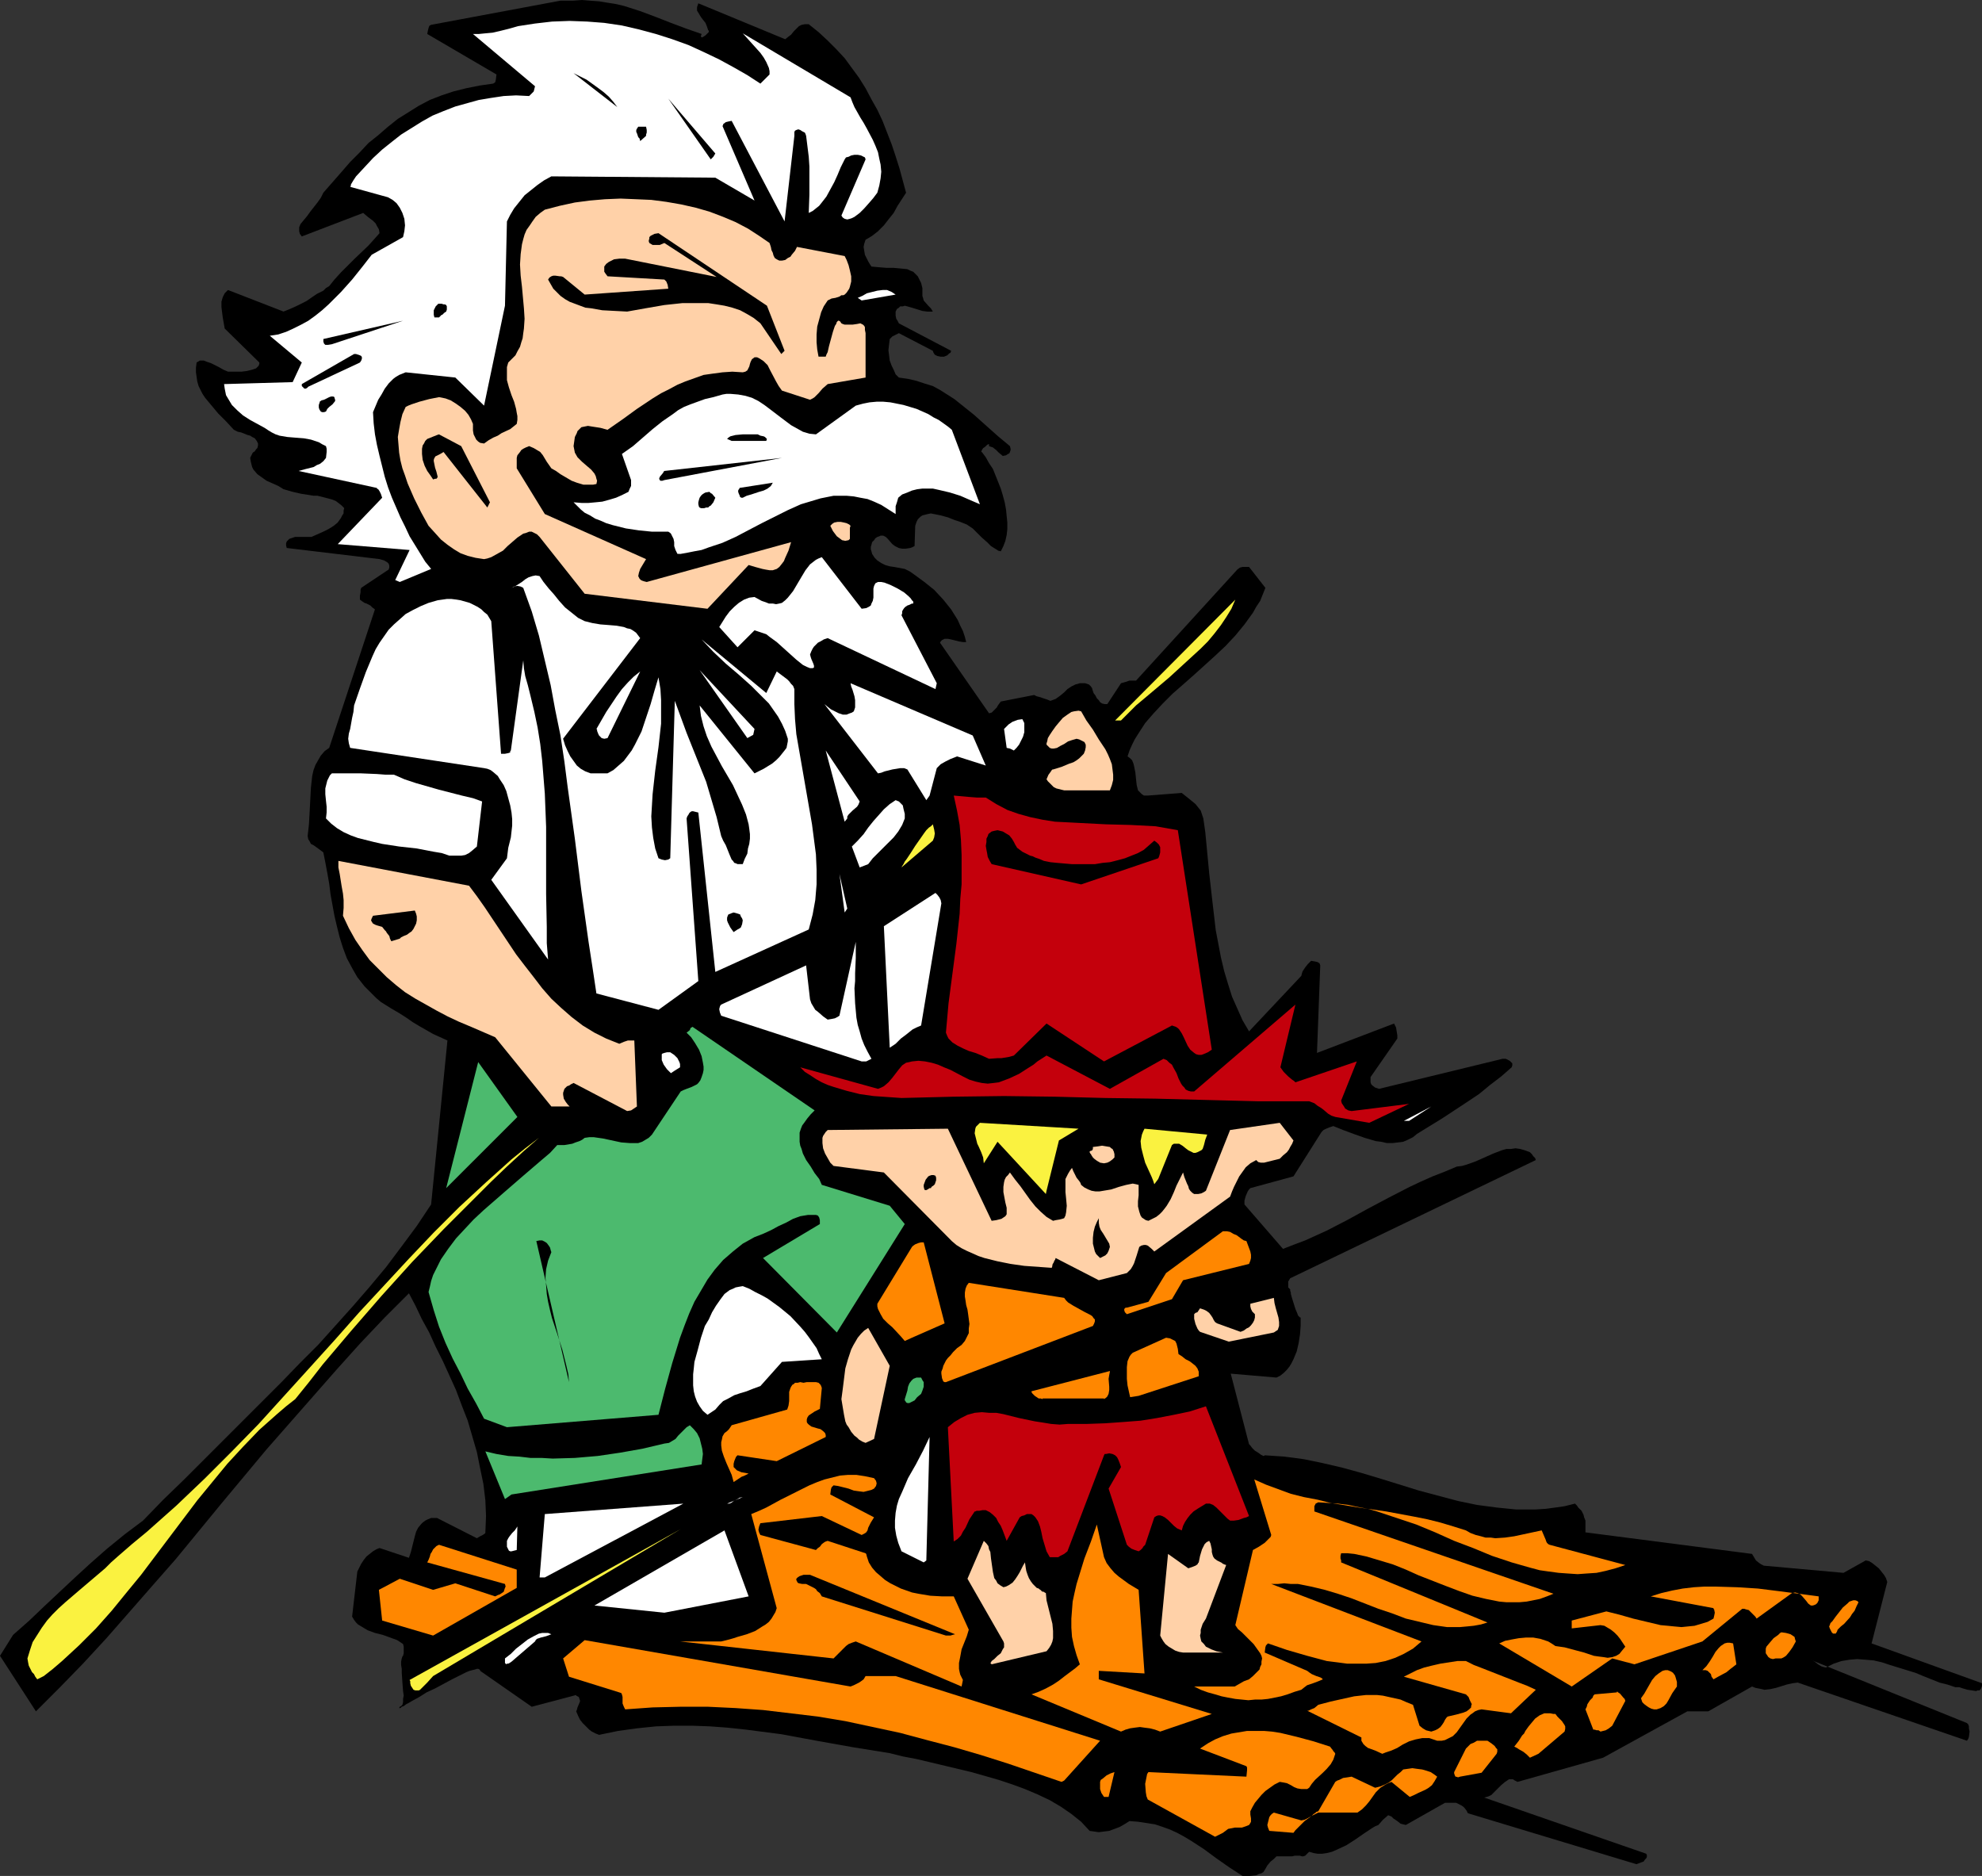 <?xml version="1.0" encoding="UTF-8" standalone="no"?>
<svg
   version="1.0"
   width="129.724mm"
   height="122.767mm"
   id="svg96"
   sodipodi:docname="Twain 3.wmf"
   xmlns:inkscape="http://www.inkscape.org/namespaces/inkscape"
   xmlns:sodipodi="http://sodipodi.sourceforge.net/DTD/sodipodi-0.dtd"
   xmlns="http://www.w3.org/2000/svg"
   xmlns:svg="http://www.w3.org/2000/svg">
  <rect width="100%" height="100%" fill="#333333" stroke="none"/>
  <sodipodi:namedview
     id="namedview96"
     pagecolor="#ffffff"
     bordercolor="#000000"
     borderopacity="0.25"
     inkscape:showpageshadow="2"
     inkscape:pageopacity="0.0"
     inkscape:pagecheckerboard="0"
     inkscape:deskcolor="#d1d1d1"
     inkscape:document-units="mm" />
  <defs
     id="defs1">
    <pattern
       id="WMFhbasepattern"
       patternUnits="userSpaceOnUse"
       width="6"
       height="6"
       x="0"
       y="0" />
  </defs>
  <path
     style="fill:#000000;fill-opacity:1;fill-rule:evenodd;stroke:none"
     d="m 118.776,413.27 12.766,8.886 10.989,-2.908 v 0.162 l 0.646,0.323 0.162,0.485 0.162,0.485 -0.162,0.485 -0.485,1.131 -0.162,0.646 -0.162,0.323 0.485,1.131 0.485,0.969 0.646,0.808 0.808,0.808 0.808,0.808 0.646,0.485 0.97,0.485 0.808,0.323 4.686,-0.969 4.686,-0.646 4.686,-0.485 4.525,-0.162 h 4.525 l 4.363,0.162 4.363,0.323 4.525,0.485 8.726,1.131 8.726,1.616 9.05,1.616 9.05,1.454 3.232,0.808 3.394,0.646 6.787,1.616 6.787,1.616 3.394,0.969 3.394,0.969 3.394,1.131 3.07,1.131 3.07,1.292 3.07,1.454 2.747,1.616 2.586,1.777 2.424,1.939 2.101,2.262 1.131,0.162 1.131,0.162 1.293,-0.162 1.293,-0.162 1.293,-0.485 1.293,-0.485 1.131,-0.646 1.293,-0.808 2.101,0.162 2.101,0.323 2.101,0.323 1.939,0.646 1.778,0.646 1.778,0.808 1.778,0.969 1.616,0.969 3.232,2.1 3.07,2.262 3.232,2.262 3.232,2.1 h 1.778 l 1.616,-0.162 0.646,-0.323 0.646,-0.162 0.485,-0.323 0.323,-0.485 0.646,-1.131 0.808,-0.969 0.808,-0.646 0.323,-0.323 0.323,-0.323 h 3.878 l 0.646,-0.162 h 0.646 0.646 l 0.485,0.162 h 0.323 l 0.485,-0.162 0.485,-0.485 0.485,-0.485 1.131,0.323 0.97,0.162 h 1.131 l 1.131,-0.162 1.293,-0.323 1.131,-0.485 2.424,-1.131 2.262,-1.454 2.101,-1.454 0.97,-0.646 0.97,-0.646 0.808,-0.485 0.808,-0.323 1.131,-1.292 1.293,-1.131 0.808,0.323 0.485,0.485 0.97,0.646 0.808,0.646 0.646,0.162 0.646,0.162 9.696,-5.493 h 2.747 l 0.646,0.323 0.646,0.323 0.485,0.323 0.323,0.323 0.485,0.646 0.323,0.646 41.693,12.602 1.293,-0.485 0.485,-0.162 0.323,-0.485 0.323,-0.323 0.162,-0.323 v -0.485 l -0.162,-0.323 -40.077,-13.894 0.646,-0.162 0.485,-0.162 0.646,-0.323 0.485,-0.485 0.97,-0.969 0.97,-0.969 0.97,-0.808 0.485,-0.323 0.485,-0.323 h 0.485 0.485 l 0.485,0.323 0.646,0.323 21.17,-5.978 20.846,-11.471 h 5.171 l 10.827,-6.139 0.808,0.323 0.808,0.162 0.808,0.162 0.646,0.162 1.454,-0.162 1.454,-0.323 2.586,-0.808 1.454,-0.323 1.293,-0.162 41.854,14.379 0.323,-0.485 0.162,-0.485 0.162,-1.292 -0.162,-0.808 v -0.485 l -0.162,-0.485 -0.323,-0.323 -39.107,-15.833 0.808,0.323 0.646,0.323 0.808,0.646 0.808,0.485 0.485,0.162 0.646,0.162 1.939,-0.969 1.939,-0.646 1.939,-0.323 1.939,-0.162 2.101,0.162 1.939,0.162 2.101,0.485 1.939,0.646 4.202,1.292 2.101,0.646 1.939,0.808 4.04,1.616 1.939,0.485 1.939,0.646 h 0.97 l 0.97,0.323 1.131,0.323 1.131,0.162 0.97,0.162 0.323,-0.162 h 0.485 l 0.323,-0.323 0.162,-0.323 0.162,-0.485 v -0.646 l -27.31,-9.855 3.878,-15.187 -0.323,-0.969 -0.485,-0.808 -0.646,-0.808 -0.646,-0.808 -0.808,-0.646 -0.808,-0.646 -0.808,-0.485 -0.808,-0.162 -5.494,3.07 -19.715,-1.777 -0.646,-0.323 -0.485,-0.323 -0.808,-0.646 -0.485,-0.808 -0.485,-0.808 -41.208,-5.331 v -1.616 -0.808 -0.323 -0.162 l -0.323,-0.808 -0.162,-0.646 -0.485,-0.969 -0.808,-0.808 -0.323,-0.485 -0.485,-0.485 -2.586,0.646 -2.262,0.323 -2.424,0.323 -2.586,0.162 h -2.262 -2.424 l -4.848,-0.485 -4.848,-0.646 -4.686,-0.969 -4.848,-1.292 -4.848,-1.292 -9.373,-2.908 -4.848,-1.454 -4.686,-1.292 -4.848,-1.131 -4.686,-0.969 -4.848,-0.646 -2.424,-0.162 -2.424,-0.162 -0.162,0.162 h -0.162 l -0.646,-0.323 -0.646,-0.485 -0.808,-0.485 -0.646,-0.646 -0.485,-0.646 -0.323,-0.323 h -0.162 0.162 l -4.525,-17.448 11.312,0.969 0.97,-0.485 0.808,-0.646 0.808,-0.808 0.646,-0.808 0.485,-0.808 0.485,-0.969 0.808,-1.939 0.485,-2.1 0.323,-2.1 0.162,-2.1 v -2.1 h -0.162 l -0.162,-0.162 -0.323,-0.323 -0.162,-0.485 -0.485,-1.131 -0.808,-2.585 -0.323,-1.131 v -0.323 l -0.162,-0.485 v -0.162 -0.162 l -0.485,-0.485 v -0.646 -0.808 l 0.485,-0.808 60.762,-29.242 -0.162,-0.485 -0.323,-0.323 v 0 l -0.162,-0.162 -0.323,-0.485 -0.162,-0.162 -0.323,-0.323 -1.293,-0.485 -1.131,-0.323 -1.131,-0.162 -1.131,0.162 h -1.131 l -1.131,0.323 -2.101,0.808 -4.363,1.939 -2.262,0.808 -1.131,0.323 -1.293,0.162 -3.07,1.292 -2.909,1.131 -2.909,1.292 -2.747,1.292 -5.333,2.747 -5.171,2.747 -5.01,2.747 -5.01,2.585 -5.333,2.423 -2.586,0.969 -2.909,1.131 -9.534,-10.986 v -0.969 l 0.323,-1.131 0.485,-1.131 0.323,-0.485 0.323,-0.323 10.666,-2.908 6.949,-10.986 0.485,-0.485 0.646,-0.323 0.808,-0.323 0.97,-0.323 2.424,0.969 1.293,0.485 1.293,0.485 2.747,0.969 2.747,0.808 1.293,0.162 1.454,0.323 h 1.454 l 1.293,-0.162 1.293,-0.162 1.131,-0.485 1.293,-0.646 0.97,-0.808 6.302,-3.877 6.141,-4.039 2.909,-1.939 2.747,-2.262 2.747,-2.1 2.586,-2.262 0.162,-0.485 v -0.485 l -0.323,-0.323 -0.323,-0.323 -0.97,-0.485 h -0.485 -0.323 l -30.542,7.432 -0.97,-0.323 -0.646,-0.485 -0.323,-0.323 -0.162,-0.485 v -0.485 -0.808 l 6.626,-9.532 v -0.808 l -0.162,-0.969 -0.162,-0.969 -0.485,-0.969 -19.069,7.27 0.808,-21.649 -0.162,-0.485 -0.485,-0.323 -0.646,-0.162 -0.97,-0.162 -0.808,0.808 -0.646,0.808 -0.646,0.969 -0.162,0.485 -0.162,0.646 -12.928,13.733 -1.616,-2.747 -1.293,-2.908 -1.293,-2.908 -0.97,-3.07 -0.97,-3.231 -0.808,-3.393 -0.646,-3.393 -0.646,-3.393 -0.808,-6.947 -0.808,-7.109 -0.646,-6.786 -0.323,-3.393 -0.485,-3.393 -0.323,-0.969 -0.323,-0.969 -0.646,-0.808 -0.646,-0.808 -1.778,-1.454 -1.616,-1.292 -8.403,0.646 h -0.97 l -0.485,-0.323 -0.485,-0.485 -0.485,-0.485 -0.162,-0.646 -0.162,-0.646 -0.162,-1.454 -0.162,-1.616 -0.323,-1.616 -0.162,-0.646 -0.323,-0.808 -0.485,-0.485 -0.646,-0.485 0.485,-1.454 0.646,-1.454 0.646,-1.292 0.808,-1.292 1.778,-2.747 2.101,-2.423 2.262,-2.423 2.424,-2.423 2.586,-2.262 2.747,-2.423 5.171,-4.685 2.586,-2.423 2.424,-2.585 2.262,-2.747 2.101,-2.908 0.808,-1.454 0.97,-1.454 0.646,-1.616 0.646,-1.616 -4.04,-5.17 h -0.808 -0.808 l -0.646,0.162 -0.646,0.485 -25.048,27.465 h -1.616 l -0.97,0.323 -1.131,0.323 -3.394,5.17 h -0.646 L 272.619,174 l -0.485,-0.323 -0.323,-0.485 -0.485,-0.485 -0.323,-0.646 -0.485,-0.646 -0.323,-0.969 v 0 -0.162 l -0.323,-0.485 -0.485,-0.485 -0.485,-0.162 -0.485,-0.162 h -0.646 -0.646 l -1.131,0.323 -0.97,0.485 -0.97,0.646 -0.808,0.808 -0.97,0.808 -1.131,0.808 -1.293,0.485 -0.808,-0.323 -0.97,-0.323 -0.97,-0.323 -0.646,-0.162 -0.646,-0.323 v 0 l -8.242,1.616 -0.485,0.646 -0.323,0.485 -0.162,0.323 -0.808,0.808 -0.485,0.485 -0.646,0.162 -12.12,-17.448 0.162,-0.323 0.323,-0.323 0.323,-0.162 0.323,-0.162 h 0.808 l 0.808,0.162 1.939,0.485 0.97,0.162 h 0.808 l -0.323,-1.292 -0.485,-1.454 -0.646,-1.292 -0.646,-1.454 -0.808,-1.292 -0.808,-1.292 -1.939,-2.423 -2.262,-2.423 -2.424,-1.939 -2.424,-1.777 -1.131,-0.808 -1.293,-0.646 -2.586,-0.485 -1.131,-0.162 -1.131,-0.323 -0.97,-0.485 -0.97,-0.646 -0.646,-0.646 -0.646,-0.969 -0.162,-0.646 -0.162,-0.485 v -0.646 l 0.162,-0.485 0.162,-0.646 0.485,-0.485 0.323,-0.485 0.485,-0.323 0.485,-0.162 0.323,-0.162 h 0.646 l 0.646,0.323 0.485,0.485 1.131,1.292 0.646,0.485 0.97,0.485 0.808,0.162 h 0.808 l 1.131,-0.162 0.485,-0.162 0.646,-0.323 0.162,-5.008 0.323,-0.969 0.323,-0.646 0.646,-0.646 0.485,-0.323 0.646,-0.162 0.646,-0.162 0.808,-0.162 0.808,0.162 1.616,0.323 1.778,0.485 1.616,0.646 1.454,0.485 0.808,0.323 0.808,0.323 1.454,0.969 1.131,1.131 1.131,1.131 1.293,1.131 0.97,0.969 1.293,0.808 0.485,0.323 0.646,0.162 0.646,-1.292 0.485,-1.292 0.323,-1.454 0.162,-1.454 v -1.616 l -0.162,-1.616 -0.162,-1.616 -0.323,-1.777 -0.485,-1.777 -0.485,-1.616 -0.646,-1.616 -0.646,-1.616 -0.646,-1.616 -0.97,-1.454 -0.808,-1.454 -0.97,-1.292 v 0 h -0.162 l 0.162,-0.485 0.323,-0.485 0.485,-0.323 0.485,-0.485 0.323,-0.162 h 0.162 v 0 0.162 0.323 l 0.485,0.162 0.485,0.162 0.808,0.646 0.646,0.646 0.97,0.808 0.808,-0.162 0.485,-0.323 0.323,-0.162 0.162,-0.323 0.162,-0.485 v -0.323 l -0.162,-0.646 -2.909,-2.423 -2.909,-2.585 -3.07,-2.747 -3.232,-2.585 -1.616,-1.292 -1.778,-1.131 -1.778,-1.131 -1.778,-0.969 -2.101,-0.646 -1.939,-0.646 -2.101,-0.485 -2.262,-0.323 -0.808,-0.808 -0.485,-1.131 -0.485,-0.969 -0.485,-1.292 -0.162,-1.292 -0.162,-1.292 0.162,-1.454 0.162,-1.292 0.162,-0.162 0.485,-0.485 0.646,-0.323 0.97,-0.485 8.403,4.362 0.162,0.485 0.323,0.485 0.646,0.323 0.808,0.162 h 0.808 l 0.808,-0.323 0.485,-0.485 0.323,-0.162 0.162,-0.485 -12.928,-6.786 -0.323,-0.646 -0.323,-0.485 -0.162,-0.808 v -0.969 l 0.323,-0.646 0.485,-0.323 0.323,-0.323 h 0.646 l 0.485,-0.162 0.646,0.162 1.131,0.323 2.586,0.808 1.293,0.162 h 0.646 0.646 l -0.485,-0.808 -0.646,-0.646 -1.131,-1.292 -0.162,-0.646 -0.162,-0.485 v -0.969 -0.969 l -0.162,-0.646 -0.162,-0.646 -0.485,-0.969 -0.323,-0.646 -0.646,-0.646 -0.485,-0.485 -0.808,-0.323 -0.646,-0.323 -1.616,-0.162 -1.778,-0.162 h -1.778 l -1.939,-0.162 -1.778,-0.162 -0.323,-0.485 -0.485,-0.808 -0.808,-1.616 -0.162,-0.969 -0.162,-0.969 0.162,-0.808 0.323,-0.969 1.616,-0.969 1.454,-1.131 1.454,-1.454 1.131,-1.454 1.293,-1.616 0.97,-1.777 2.101,-3.231 -1.616,-5.978 -0.97,-3.07 -0.97,-2.908 -1.131,-2.908 -1.131,-2.908 -1.293,-2.747 -1.454,-2.585 -1.454,-2.747 -1.616,-2.585 -1.778,-2.423 -1.778,-2.423 -2.101,-2.262 -2.101,-2.1 -2.262,-2.1 -2.424,-1.939 h -0.485 -0.485 l -0.808,0.162 -0.646,0.323 -0.646,0.646 -0.646,0.646 -0.646,0.808 -0.646,0.485 -0.808,0.646 -21.493,-8.886 -0.162,0.485 -0.162,0.485 v 0.485 0.323 l 0.485,0.808 0.485,0.808 0.485,0.646 0.646,0.808 0.323,0.808 0.323,0.969 0.162,0.162 v 0 0.323 l -0.323,0.323 -0.485,0.485 -0.485,0.323 -0.323,0.162 h -0.162 L 173.397,9.047 V 8.886 l 0.162,-0.485 -3.717,-1.292 -3.878,-1.454 -3.717,-1.454 -3.878,-1.454 -4.04,-1.292 -2.101,-0.485 -2.101,-0.323 -1.939,-0.323 L 145.925,0.162 143.985,0 l -2.262,0.162 h -3.07 l -31.997,5.978 -0.323,0.162 -0.162,0.162 -0.162,0.485 -0.162,0.646 -0.162,0.808 17.13,10.017 -0.162,1.292 -0.162,0.646 -0.485,0.323 -3.394,0.485 -3.232,0.646 -3.232,0.808 -2.909,0.969 -2.909,1.131 -2.747,1.454 -2.586,1.616 -2.586,1.616 -2.424,1.939 -2.424,2.1 -2.424,1.939 -2.262,2.423 -2.262,2.262 -2.101,2.423 -4.525,5.17 -0.646,1.292 -0.808,1.131 -1.778,2.262 -0.808,1.131 -0.808,0.969 -0.808,0.969 -0.323,0.808 v 0.323 0.646 l 0.162,0.646 0.485,0.646 15.19,-5.816 1.131,0.969 1.293,0.969 0.646,0.646 0.323,0.646 0.485,0.808 0.162,0.969 -1.293,1.454 -1.454,1.616 -3.394,3.231 -3.394,3.393 -1.616,1.777 -1.293,1.616 -0.808,0.485 -0.646,0.646 -1.616,0.808 -2.586,1.777 -2.586,1.292 -1.454,0.646 -1.616,0.646 -13.736,-5.331 -0.808,0.808 -0.485,0.969 -0.323,1.131 v 1.292 l 0.162,1.292 0.162,1.292 0.485,2.747 8.565,8.401 v 0.323 l -0.162,0.485 -0.323,0.323 -0.323,0.323 -0.97,0.323 -1.293,0.323 -1.293,0.162 h -1.293 -1.131 -0.97 l -1.131,-0.485 -1.131,-0.646 -0.97,-0.485 -0.97,-0.485 -0.97,-0.323 -0.808,-0.323 h -0.97 l -0.808,0.485 -0.162,1.292 v 1.131 l 0.162,1.131 0.162,1.131 0.323,1.131 0.485,0.969 0.485,0.969 0.646,0.969 1.616,1.939 1.616,1.939 1.939,1.939 1.939,2.1 0.97,0.485 0.808,0.162 1.616,0.646 0.646,0.162 0.485,0.323 0.646,0.323 0.485,0.646 0.162,0.323 0.162,0.323 v 0.485 l -0.162,0.646 -0.323,0.323 -0.323,0.485 -0.485,0.323 -0.323,0.646 -0.323,0.646 0.162,0.969 0.162,0.646 0.162,0.646 0.323,0.646 0.97,1.131 1.131,0.808 1.131,0.808 1.454,0.646 1.454,0.646 1.293,0.808 2.262,0.646 2.101,0.485 2.101,0.323 0.97,0.162 h 0.97 l 1.939,0.485 1.778,0.485 0.808,0.323 0.646,0.485 0.808,0.646 0.646,0.646 -0.162,0.646 v 0.646 l -0.323,0.485 -0.323,0.646 -0.808,1.131 -0.97,0.808 -1.293,0.808 -1.293,0.646 -2.909,1.292 h -4.04 l -0.97,0.323 -0.485,0.162 -0.323,0.323 -0.323,0.323 -0.162,0.485 v 0.485 l 0.162,0.646 22.947,2.747 1.131,0.323 0.808,0.485 0.323,0.323 0.162,0.485 v 0.485 l -0.162,0.485 -6.787,4.524 -0.162,0.485 v 0.646 l -0.162,0.808 v 0.969 l 0.646,0.485 0.485,0.323 0.485,0.162 0.97,0.485 0.485,0.485 0.646,0.485 -11.312,34.251 -1.131,0.808 -0.97,1.131 -0.646,1.131 -0.646,1.131 -0.485,1.292 -0.323,1.454 -0.323,2.908 -0.162,3.07 -0.162,3.07 -0.162,2.908 -0.162,1.454 -0.162,1.454 0.162,0.808 0.323,0.485 0.323,0.646 0.646,0.323 1.131,0.808 1.293,0.969 0.485,2.423 0.485,2.585 0.485,2.747 0.323,2.585 0.97,5.331 0.646,2.747 0.646,2.585 0.808,2.585 0.97,2.585 1.293,2.423 1.293,2.262 1.778,2.262 1.939,1.939 0.97,0.969 1.131,0.969 1.293,0.808 1.293,0.808 1.939,1.131 1.778,1.131 1.616,1.131 1.616,0.969 3.394,1.939 1.778,0.808 1.778,0.808 -4.04,40.552 -3.555,5.331 -3.717,5.008 -3.878,5.17 -4.04,4.847 -4.202,4.847 -4.202,4.685 -4.363,4.847 -4.525,4.524 -4.525,4.685 -4.686,4.685 -4.686,4.685 -4.848,4.847 -4.848,4.847 -5.01,5.008 -5.171,5.008 -5.01,5.17 -4.525,3.393 -4.363,3.554 -4.04,3.554 -3.878,3.554 -7.595,7.109 -3.717,3.554 L 3.232,404.384 0,409.554 l 8.888,13.733 5.818,-5.816 5.818,-5.978 5.818,-6.301 5.656,-6.462 5.656,-6.462 5.818,-6.624 11.15,-13.571 11.312,-13.571 11.635,-13.248 5.818,-6.624 5.818,-6.462 5.979,-6.301 5.979,-5.978 1.616,3.07 1.616,3.393 1.778,3.231 1.616,3.554 1.778,3.554 1.616,3.554 1.616,3.554 1.454,3.877 1.454,3.716 1.131,3.877 1.131,3.877 0.808,4.039 0.808,3.877 0.485,4.039 0.162,3.877 -0.162,4.039 v 0.162 l -0.162,0.162 -0.485,0.323 -0.646,0.323 -0.808,0.485 -9.858,-5.008 h -0.646 -0.808 l -0.808,0.323 -0.646,0.323 -0.646,0.485 -0.323,0.323 -0.808,0.969 -0.485,0.969 -0.323,1.131 -0.323,1.292 -0.323,1.292 -0.323,1.292 -0.485,1.454 -7.272,-2.423 -0.808,0.323 -0.808,0.485 -0.808,0.646 -0.808,0.646 -0.646,0.808 -0.646,0.969 -0.485,0.969 -0.485,0.969 -1.293,11.148 0.485,0.808 0.485,0.646 0.485,0.485 0.808,0.485 1.616,0.969 1.778,0.646 1.939,0.485 1.778,0.646 1.778,0.646 1.454,0.969 0.162,0.646 v 1.616 l -0.162,0.646 -0.162,0.162 -0.162,0.485 -0.162,0.808 v 0.808 l 0.162,0.969 v 0.969 l 0.162,2.423 0.162,2.1 0.162,1.131 -0.162,0.808 v 0.808 l -0.162,0.646 -0.323,0.323 -0.323,0.162 -0.162,0.323 -0.162,0.162 0.162,-0.162 h 0.323 l 0.323,-0.323 0.485,-0.162 0.646,-0.485 0.646,-0.323 0.808,-0.485 1.778,-0.969 1.778,-1.131 2.101,-0.969 4.202,-2.262 1.939,-0.969 1.616,-0.808 0.808,-0.323 0.646,-0.162 0.646,-0.162 0.485,-0.162 h 0.323 l 0.323,0.162 0.162,0.162 z"
     id="path1" />
  <path
     style="fill:#ff8700;fill-opacity:1;fill-rule:evenodd;stroke:none"
     d="m 319.968,453.337 0.485,-0.646 0.646,-0.646 1.616,-1.616 1.778,-1.292 0.97,-0.485 0.646,-0.323 h 9.696 l 1.131,-0.808 0.97,-0.969 0.808,-0.969 0.808,-1.131 0.808,-1.131 1.131,-1.131 1.293,-0.808 0.646,-0.323 0.808,-0.323 4.525,3.716 1.131,-0.485 0.97,-0.485 1.778,-0.808 0.808,-0.485 0.808,-0.646 0.646,-0.969 0.646,-1.131 -0.646,-0.485 -0.97,-0.646 -0.97,-0.323 -1.131,-0.323 -1.293,-0.162 -1.131,-0.162 -1.131,0.162 -1.131,0.162 -0.646,0.646 -0.808,0.646 -1.293,1.292 -0.808,0.646 -0.97,0.485 -1.131,0.485 -1.293,0.323 -5.818,-2.747 -0.97,0.162 -1.131,0.162 -0.97,0.485 -0.485,0.162 -0.485,0.323 -4.202,7.27 -0.485,0.162 -0.323,0.323 -0.323,0.162 -0.485,0.485 -1.131,0.646 -0.646,0.323 -0.808,0.162 -6.787,-1.939 -0.485,0.323 -0.323,0.323 -0.323,0.485 -0.162,0.646 -0.162,0.646 -0.162,0.646 0.162,0.646 0.323,0.808 z"
     id="path2" />
  <path
     style="fill:#ff8700;fill-opacity:1;fill-rule:evenodd;stroke:none"
     d="m 310.272,365.933 4.202,13.733 -0.162,0.485 -0.485,0.485 -0.485,0.485 -0.485,0.485 -1.454,0.969 -1.454,0.808 -4.363,18.579 0.646,0.969 0.97,0.808 0.97,0.969 0.97,0.969 0.97,0.969 0.808,1.131 0.808,1.131 0.323,0.646 0.162,0.646 -0.162,0.808 v 0.646 l -0.323,0.646 -0.162,0.646 -0.808,0.808 -0.808,0.808 -0.97,0.808 -1.293,0.485 -2.262,1.292 h -10.019 l 1.616,0.808 1.778,0.646 1.778,0.485 1.616,0.485 1.616,0.323 1.778,0.323 1.616,0.162 1.616,0.162 1.616,-0.162 h 1.616 l 1.616,-0.162 1.616,-0.323 1.616,-0.323 1.616,-0.485 1.778,-0.646 1.616,-0.485 0.808,-0.646 0.646,-0.485 1.454,-0.485 1.293,-0.485 1.131,-0.485 -0.323,-0.323 -0.323,-0.162 -0.97,-0.323 -1.131,-0.485 -0.485,-0.323 -0.646,-0.485 -10.504,-4.524 0.162,-1.292 0.162,-0.485 0.485,-0.485 4.686,1.616 5.01,1.454 2.424,0.646 2.424,0.646 2.586,0.323 2.424,0.323 h 2.424 2.424 l 2.262,-0.162 2.424,-0.485 2.424,-0.808 2.101,-0.969 2.262,-1.292 L 351.641,406 314.473,391.783 h 1.616 l 1.616,-0.162 1.616,0.162 h 1.778 l 3.232,0.646 3.394,0.808 3.232,0.969 3.394,1.131 6.626,2.585 3.394,1.131 3.394,1.292 3.394,0.808 3.394,0.808 3.394,0.485 h 1.616 1.616 l 1.778,-0.162 1.616,-0.162 1.778,-0.323 1.616,-0.485 -36.198,-14.864 v -0.485 l -0.162,-0.485 v -0.646 l 0.162,-0.646 h 1.616 l 1.616,0.162 3.07,0.646 3.232,0.969 3.232,0.969 3.232,1.292 3.232,1.454 6.626,2.585 3.394,1.292 3.232,1.131 3.394,0.808 3.232,0.646 1.778,0.162 h 1.616 1.616 l 1.778,-0.162 1.616,-0.323 1.616,-0.323 1.778,-0.646 1.616,-0.646 -59.146,-20.357 v -0.646 -0.646 l 0.323,-0.646 0.323,-0.162 0.323,-0.162 2.424,0.162 2.424,0.162 2.586,0.323 2.262,0.485 2.586,0.485 2.262,0.646 4.848,1.616 4.848,1.616 4.686,1.939 4.686,2.1 4.686,1.777 4.686,1.939 4.848,1.616 4.525,1.292 2.424,0.646 2.262,0.323 2.424,0.323 2.262,0.162 2.424,0.162 2.262,-0.162 2.424,-0.162 2.262,-0.485 2.424,-0.646 2.424,-0.808 -18.746,-5.008 -0.323,-0.162 -0.323,-0.323 -0.162,-0.323 -0.162,-0.485 -0.485,-1.131 -0.485,-1.131 -2.262,0.485 -2.262,0.485 -2.262,0.485 -2.262,0.323 -2.424,0.162 -1.131,-0.162 h -1.293 l -1.131,-0.323 -1.293,-0.323 -1.293,-0.485 -1.131,-0.646 -3.07,-0.969 -3.232,-0.969 -3.232,-0.808 -3.232,-0.646 -6.949,-1.292 -3.394,-0.485 -3.394,-0.485 -6.949,-1.131 -3.232,-0.808 -3.394,-0.646 -3.232,-0.808 -3.07,-1.131 -3.07,-1.131 z"
     id="path3" />
  <path
     style="fill:#ff8700;fill-opacity:1;fill-rule:evenodd;stroke:none"
     d="m 302.515,453.337 0.646,-0.485 0.646,-0.485 0.808,-0.162 0.808,-0.162 h 0.97 0.808 l 0.97,-0.323 0.808,-0.323 0.323,-0.485 0.162,-0.323 v -0.808 l -0.162,-0.969 v -0.808 l 0.485,-0.969 0.646,-1.131 0.808,-0.969 0.808,-0.969 0.97,-0.969 1.131,-0.808 1.131,-0.808 1.293,-0.646 0.97,0.162 0.808,0.162 0.97,0.485 0.808,0.485 0.808,0.323 0.97,0.162 h 0.97 0.485 l 0.485,-0.323 0.646,-0.969 0.808,-0.969 1.939,-1.777 0.97,-0.969 0.97,-1.131 0.646,-1.131 0.485,-1.454 -0.162,-0.323 -0.162,-0.162 -0.162,-0.162 v 0 l -0.162,-0.323 -0.162,-0.162 -0.485,-0.646 -4.04,-1.292 -4.202,-1.131 -4.04,-0.969 -2.101,-0.323 -1.939,-0.162 h -2.101 -2.101 l -1.939,0.323 -1.939,0.323 -2.101,0.646 -1.939,0.808 -1.778,0.969 -1.939,1.292 11.474,4.362 v 0 l 0.162,0.323 v 0.646 l -0.162,1.616 -24.24,-1.131 -0.323,0.485 -0.162,0.808 -0.162,0.808 -0.162,0.808 0.162,2.1 0.162,0.969 0.323,0.808 16.645,9.209 z"
     id="path4" />
  <path
     style="fill:#ff8700;fill-opacity:1;fill-rule:evenodd;stroke:none"
     d="m 274.235,444.451 1.454,-6.139 -0.485,0.162 -0.485,0.162 -0.97,0.485 -0.97,0.808 -0.485,0.323 -0.162,0.485 v 0.969 0.808 l 0.323,0.969 0.323,0.485 0.323,0.485 z"
     id="path5" />
  <path
     style="fill:#ff8700;fill-opacity:1;fill-rule:evenodd;stroke:none"
     d="m 263.246,440.412 8.888,-9.855 -50.581,-15.994 h -7.434 l -0.485,0.808 -0.646,0.485 -0.485,0.323 -0.646,0.323 -0.646,0.323 -0.808,0.323 -65.771,-11.471 -5.333,4.524 1.454,4.524 12.443,3.877 0.485,0.162 0.162,0.323 0.162,0.646 v 0.969 0.646 l 0.323,0.808 0.323,0.646 6.787,-0.485 6.787,-0.162 h 6.949 l 6.787,0.323 6.787,0.485 6.787,0.808 6.787,0.808 6.787,1.131 6.787,1.454 6.787,1.454 6.626,1.777 6.787,1.777 6.626,1.939 6.626,2.1 6.626,2.262 6.626,2.262 z"
     id="path6" />
  <path
     style="fill:#ff8700;fill-opacity:1;fill-rule:evenodd;stroke:none"
     d="m 361.176,439.443 5.333,-0.969 3.717,-4.685 0.162,-0.485 v -0.646 l -0.323,-0.323 -0.323,-0.485 -0.808,-0.646 -0.97,-0.646 h -2.586 l -0.808,0.485 -0.808,0.323 -0.485,0.485 -0.646,0.646 -2.909,5.816 v 0.323 l 0.162,0.485 0.162,0.323 h 0.162 l 0.485,0.162 z"
     id="path7" />
  <path
     style="fill:#ff8700;fill-opacity:1;fill-rule:evenodd;stroke:none"
     d="m 380.568,433.788 6.464,-5.493 0.162,-0.646 v -0.646 l -0.162,-0.323 -0.323,-0.485 -0.323,-0.485 -0.485,-0.485 -0.646,-0.646 -0.485,-0.646 h -0.485 l -0.808,-0.162 h -0.646 -0.808 l -1.131,0.485 -1.131,0.808 -0.808,0.969 -0.808,0.969 -0.808,1.131 -0.323,0.646 -0.485,0.485 -0.808,1.292 -1.131,1.454 0.646,0.323 0.485,0.323 1.131,0.646 0.808,0.646 0.808,0.808 z"
     id="path8" />
  <path
     style="fill:#ff8700;fill-opacity:1;fill-rule:evenodd;stroke:none"
     d="m 342.753,433.465 1.454,-0.485 1.454,-0.646 1.293,-0.808 1.616,-0.808 1.616,-0.485 0.808,-0.162 0.808,-0.162 h 0.808 0.97 l 0.97,0.323 0.97,0.323 h 0.323 0.808 l 0.808,-0.162 0.646,-0.323 0.646,-0.323 0.646,-0.323 0.97,-0.969 1.616,-2.262 0.808,-1.131 0.97,-0.969 0.485,-0.323 0.646,-0.485 0.808,-0.323 0.808,-0.162 7.272,0.969 6.141,-5.816 -2.101,-0.969 -2.101,-0.808 -4.525,-1.777 -4.525,-1.777 -2.101,-0.808 -1.939,-0.969 h -2.101 l -2.101,0.323 -2.101,0.323 -2.101,0.485 -1.939,0.485 -1.778,0.646 -1.616,0.808 -1.616,0.808 15.352,4.362 0.323,0.323 0.323,0.323 0.323,0.808 0.485,0.969 -0.162,0.485 v 0.323 l -0.485,0.485 -0.646,0.485 -0.808,0.323 -1.778,0.485 -2.101,0.485 -0.323,0.323 -0.323,0.485 -0.323,0.646 -0.323,0.485 -0.485,0.646 -0.646,0.485 -0.646,0.323 -0.97,0.323 -0.646,-0.162 -0.646,-0.162 -0.808,-0.485 -0.808,-0.646 -1.616,-5.17 -1.616,-0.646 -1.454,-0.646 -1.454,-0.323 -1.454,-0.323 -1.454,-0.323 -1.454,-0.162 h -2.747 l -2.909,0.323 -2.909,0.646 -2.909,0.646 -3.07,0.808 -0.97,0.808 -0.808,0.323 -0.323,0.162 -0.323,0.162 h -0.162 -0.162 l 13.413,6.624 v 0.808 l 0.485,0.808 0.485,0.485 0.646,0.485 1.778,0.646 1.778,0.808 z"
     id="path9" />
  <path
     style="fill:#ff8700;fill-opacity:1;fill-rule:evenodd;stroke:none"
     d="m 277.305,428.295 1.131,-0.485 1.131,-0.323 1.131,-0.162 1.293,-0.162 1.131,0.162 1.293,0.162 1.293,0.323 1.293,0.485 12.766,-4.362 -27.957,-8.563 v -2.1 l 11.312,0.646 -1.454,-20.68 -2.424,-1.454 -2.424,-1.777 -1.131,-0.969 -0.97,-1.131 -0.97,-1.292 -0.646,-1.454 -1.778,-8.078 -1.454,4.201 -1.616,4.201 -1.293,4.201 -0.646,2.1 -0.485,2.1 -0.485,2.262 -0.162,2.1 -0.162,2.1 v 2.262 l 0.162,2.262 0.485,2.262 0.646,2.262 0.808,2.262 -1.131,0.969 -1.293,0.969 -1.293,0.969 -1.454,1.131 -1.454,0.969 -1.778,0.969 -1.778,0.808 -1.778,0.646 z"
     id="path10" />
  <path
     style="fill:#ff8700;fill-opacity:1;fill-rule:evenodd;stroke:none"
     d="m 395.92,428.295 0.646,-0.162 0.646,-0.162 0.808,-0.485 0.808,-0.646 3.232,-6.139 v 0 l -0.162,-0.485 -0.323,-0.323 -0.808,-0.969 -0.485,-0.323 -0.162,-0.162 h -0.162 v 0.162 l -5.494,0.485 -0.323,0.323 -0.162,0.485 -0.646,0.646 -0.646,0.969 -0.162,0.646 -0.323,0.646 1.939,5.008 h 0.323 l 0.485,0.162 h 0.485 z"
     id="path11" />
  <path
     style="fill:#ff8700;fill-opacity:1;fill-rule:evenodd;stroke:none"
     d="m 409.817,422.802 0.97,-0.323 0.808,-0.485 0.646,-0.646 0.485,-0.808 0.97,-1.777 1.131,-1.616 v -1.131 l -0.323,-1.131 -0.162,-0.485 -0.485,-0.646 -0.485,-0.323 -0.808,-0.323 h -0.646 l -0.646,0.162 -0.97,0.646 -0.808,0.646 -0.808,0.969 -1.293,2.262 -0.646,1.131 -0.808,1.131 0.162,0.485 0.162,0.485 0.485,0.485 0.646,0.485 0.485,0.323 0.646,0.323 0.646,0.162 z"
     id="path12" />
  <path
     style="fill:#faf240;fill-opacity:1;fill-rule:evenodd;stroke:none"
     d="m 104.232,417.632 0.646,-0.646 0.808,-0.808 1.454,-1.616 61.246,-36.351 -67.064,37.32 0.162,0.323 v 0.485 l 0.162,0.646 0.323,0.485 0.323,0.485 0.485,0.162 h 0.323 0.485 l 0.323,-0.162 z"
     id="path13" />
  <path
     style="fill:#ff8700;fill-opacity:1;fill-rule:evenodd;stroke:none"
     d="m 238.198,415.532 -0.323,-0.646 -0.323,-0.646 -0.162,-0.646 -0.162,-0.808 v -1.454 l 0.323,-1.616 0.323,-1.777 0.646,-1.616 0.646,-1.616 0.485,-1.616 -3.717,-8.24 h -2.909 l -2.909,-0.162 -2.909,-0.485 -1.616,-0.323 -2.747,-0.969 -1.293,-0.646 -1.293,-0.646 -1.293,-0.808 -1.131,-0.969 -1.131,-0.969 -0.97,-1.131 -0.808,-1.292 -0.485,-1.454 -0.162,-0.646 -0.162,-0.162 v 0 l -9.373,-3.07 -0.485,0.162 -0.323,0.162 -0.646,0.485 -0.485,0.646 -0.485,0.323 -0.485,0.485 -13.736,-3.716 -0.162,-0.323 -0.162,-0.323 -0.162,-0.646 0.162,-0.808 0.323,-0.808 15.19,-1.777 9.858,4.685 0.646,-0.323 0.485,-0.323 0.323,-0.485 0.162,-0.646 0.646,-1.292 0.808,-1.292 -10.827,-5.655 0.162,-1.292 0.162,-0.485 0.485,-0.485 1.131,0.162 1.293,0.323 1.293,0.323 1.293,0.485 1.131,0.162 1.293,0.162 1.293,-0.323 0.646,-0.162 0.646,-0.323 0.485,-0.646 0.162,-0.646 -0.162,-0.646 -0.485,-0.646 -2.262,-0.485 -2.101,-0.323 h -2.101 l -1.939,0.162 -1.939,0.485 -1.939,0.485 -1.778,0.646 -1.939,0.808 -3.555,1.777 -3.555,1.777 -3.555,1.939 -1.778,0.808 -1.939,0.808 6.302,23.265 -0.323,0.969 -0.485,0.808 -0.485,0.808 -0.646,0.808 -0.808,0.646 -0.808,0.485 -1.778,1.131 -2.101,0.808 -2.262,0.646 -0.97,0.323 -1.131,0.323 L 178.406,406 h -10.181 l 37.976,4.201 1.131,-1.131 1.293,-1.292 0.646,-0.646 0.646,-0.485 0.808,-0.323 0.97,-0.323 26.179,11.148 z"
     id="path14" />
  <path
     style="fill:#ff8700;fill-opacity:1;fill-rule:evenodd;stroke:none"
     d="m 388.809,417.148 10.019,-6.947 5.494,1.454 16.806,-5.655 9.858,-8.078 h 0.485 l 0.485,0.162 0.646,0.162 0.323,0.323 0.808,0.808 0.485,0.485 0.323,0.485 8.726,-6.301 0.808,-0.162 0.646,0.162 0.646,0.323 0.485,0.485 0.97,1.131 0.485,0.646 0.646,0.485 h 0.485 l 0.485,-0.162 0.323,-0.162 0.323,-0.323 0.162,-0.323 0.162,-0.323 v -0.485 -0.485 l -4.848,-0.646 -5.01,-0.646 -5.171,-0.646 -5.171,-0.323 -5.333,-0.162 h -2.747 l -2.586,0.162 -2.747,0.323 -2.586,0.485 -2.747,0.646 -2.586,0.808 15.514,2.908 v 0.162 l 0.162,0.162 0.162,0.808 -0.162,0.808 -0.162,0.646 -1.454,0.808 -1.616,0.485 -1.616,0.485 -1.616,0.162 -1.616,0.162 -1.778,-0.162 -1.616,-0.162 -1.778,-0.162 -3.394,-0.808 -3.394,-0.808 -3.394,-0.969 -3.232,-0.808 -8.565,2.262 v 1.939 l 7.11,-0.808 0.97,0.162 0.808,0.485 0.808,0.485 0.808,0.646 0.808,0.808 0.646,0.808 1.293,1.939 -0.808,0.969 -0.646,0.808 -0.808,0.485 -0.97,0.323 -1.131,0.162 -0.97,-0.162 -1.293,-0.162 -1.131,-0.162 -2.424,-0.808 -2.424,-0.646 -2.424,-0.646 -1.131,-0.162 -1.131,-0.162 -0.97,-0.646 -0.808,-0.485 -1.939,-0.646 -1.778,-0.323 h -1.778 l -1.778,0.162 -1.778,0.323 -1.616,0.323 -1.454,0.646 z"
     id="path15" />
  <path
     style="fill:#faf240;fill-opacity:1;fill-rule:evenodd;stroke:none"
     d="m 10.827,414.563 2.262,-1.777 2.262,-1.939 4.202,-3.877 4.202,-4.201 3.878,-4.362 3.555,-4.362 3.717,-4.524 6.949,-9.209 6.949,-9.209 3.717,-4.524 3.717,-4.524 3.878,-4.201 4.04,-4.201 4.363,-3.877 2.262,-1.939 2.262,-1.777 3.394,-4.201 3.394,-4.362 7.11,-8.401 7.434,-8.563 7.595,-8.401 7.757,-8.078 7.918,-7.916 3.878,-3.877 3.878,-3.716 4.04,-3.716 3.878,-3.393 -3.394,2.585 -3.394,2.747 -6.464,5.816 -6.464,5.978 -6.302,6.301 -6.141,6.462 -6.141,6.624 -6.141,6.624 -6.141,6.947 -6.141,6.786 -6.302,6.947 -6.302,6.947 -6.626,6.786 -6.787,6.786 -6.949,6.624 -7.272,6.462 -3.717,3.07 -3.717,3.231 -1.454,1.292 -1.454,1.454 -3.232,2.747 -3.232,2.747 -3.394,2.908 -1.616,1.454 -1.616,1.616 -1.293,1.454 -1.293,1.777 -1.131,1.777 -1.131,1.777 -0.646,1.939 -0.646,2.1 0.162,0.969 0.162,0.808 0.323,0.646 0.485,0.969 0.485,0.485 0.323,0.646 0.485,0.646 z"
     id="path16" />
  <path
     style="fill:#ff8700;fill-opacity:1;fill-rule:evenodd;stroke:none"
     d="m 425.008,414.724 2.101,-1.131 0.97,-0.808 0.646,-0.485 0.808,-0.646 -0.808,-5.17 -0.808,-0.162 h -0.646 l -0.646,0.162 -0.485,0.323 -0.485,0.323 -0.485,0.485 -0.808,0.969 -0.646,1.131 -0.808,1.292 -0.808,1.131 -0.97,0.969 h 0.485 0.323 l 0.485,0.162 0.162,0.162 0.323,0.323 0.323,0.323 0.162,0.646 0.485,0.646 z"
     id="path17" />
  <path
     style="fill:#ffffff;fill-opacity:1;fill-rule:evenodd;stroke:none"
     d="M 126.533,411.008 132.35,406 l 0.162,-0.323 0.323,-0.323 0.485,-0.162 0.485,-0.162 1.293,-0.323 1.293,-0.485 -0.808,-0.323 h -0.808 -0.646 l -0.808,0.162 -1.293,0.646 -1.454,0.808 -1.454,1.131 -1.454,1.131 -1.293,1.292 -1.454,1.131 v 0.646 0.485 l 0.162,0.162 0.162,0.162 0.162,-0.162 h 0.323 l 0.323,-0.162 z"
     id="path18" />
  <path
     style="fill:#ffd1a8;fill-opacity:1;fill-rule:evenodd;stroke:none"
     d="m 245.309,411.655 13.574,-3.231 0.646,-0.808 0.485,-0.808 0.323,-0.808 0.162,-0.808 v -0.808 -0.969 l -0.162,-1.777 -0.485,-1.939 -0.485,-1.939 -0.485,-1.939 -0.162,-1.777 -0.323,-0.162 -0.162,-0.162 h -0.323 l -0.162,-0.162 h -0.162 v -0.162 l -0.485,-0.323 -0.162,-0.162 -0.485,-0.162 -0.485,-0.485 -0.485,-0.485 -0.485,-0.646 -0.485,-0.808 -0.323,-0.808 -0.323,-0.969 -0.162,-0.969 -0.162,-1.131 -0.485,0.808 -0.323,0.646 -0.485,0.969 -0.485,0.808 -0.646,0.969 -0.646,0.808 -0.97,0.646 -0.646,0.323 -0.646,0.162 -0.808,-0.485 -0.646,-0.485 -0.323,-0.646 -0.485,-0.646 -0.323,-1.454 -0.485,-3.393 -0.162,-1.616 -0.323,-0.646 -0.162,-0.808 -0.485,-0.646 -0.646,-0.646 -4.04,9.37 8.888,15.51 0.162,0.485 v 0.485 0.485 l -0.323,0.485 -0.485,0.969 -0.808,0.646 -0.808,0.808 -0.646,0.485 -0.162,0.323 -0.162,0.162 0.162,0.162 z"
     id="path19" />
  <path
     style="fill:#ff8700;fill-opacity:1;fill-rule:evenodd;stroke:none"
     d="m 439.228,410.201 h 1.454 l 0.646,-0.323 0.485,-0.323 0.808,-0.969 0.808,-1.131 0.808,-1.454 -0.162,-0.485 -0.162,-0.646 -0.485,-0.323 -0.485,-0.323 -1.131,-0.323 -1.131,-0.162 -0.323,0.162 -0.485,0.485 -1.131,0.808 -0.97,1.131 -0.808,0.969 -0.162,0.485 v 0.485 0.646 l 0.323,0.485 0.323,0.485 0.485,0.323 0.646,0.162 z"
     id="path20" />
  <path
     style="fill:#ffd1a8;fill-opacity:1;fill-rule:evenodd;stroke:none"
     d="m 292.657,408.747 h 9.858 l -1.616,-0.323 -1.293,-0.485 -0.646,-0.323 -0.646,-0.323 -0.485,-0.646 -0.646,-0.646 -0.162,-0.646 -0.162,-0.808 0.162,-0.646 v -0.808 l 0.485,-1.454 0.808,-1.292 5.01,-13.248 -0.485,-0.162 -0.323,-0.162 h -0.162 v -0.162 l -0.323,-0.162 -0.323,-0.162 -0.323,-0.162 -0.323,-0.162 -0.646,-0.485 -0.323,-0.485 -0.162,-0.485 -0.162,-0.646 v -0.646 l -0.323,-1.454 -0.323,-0.646 -0.646,0.323 -0.485,0.485 -0.323,0.646 -0.323,0.646 -0.485,1.616 -0.323,1.616 -0.162,0.162 -0.162,0.323 -0.485,0.323 -0.808,0.323 -0.485,0.162 -0.485,0.162 -5.01,-3.554 -1.939,20.195 0.323,0.646 0.485,0.808 0.485,0.646 0.808,0.646 0.808,0.485 0.808,0.485 0.97,0.323 z"
     id="path21" />
  <path
     style="fill:#ff8700;fill-opacity:1;fill-rule:evenodd;stroke:none"
     d="m 107.141,404.546 20.685,-11.794 v -4.524 l -19.23,-6.139 -0.646,0.323 -0.485,0.485 -0.323,0.323 -0.323,0.646 -0.323,0.485 -0.162,0.646 -0.323,0.808 -0.323,0.646 19.23,5.331 0.162,0.646 -0.162,0.323 -0.162,0.485 -0.162,0.485 -0.485,0.323 -0.485,0.323 -0.485,0.162 -0.646,0.323 -9.858,-3.231 -5.494,1.616 -8.242,-2.747 -5.171,2.747 0.808,7.593 z"
     id="path22" />
  <path
     style="fill:#000000;fill-opacity:1;fill-rule:evenodd;stroke:none"
     d="m 233.997,404.546 h 0.485 0.646 l 0.485,-0.162 0.646,-0.162 -35.875,-14.702 h -0.808 -0.808 l -0.97,0.323 -0.485,0.323 -0.323,0.323 v 0.323 l 0.162,0.323 0.162,0.323 0.323,0.162 0.808,0.162 h 0.97 l 0.97,0.485 0.97,0.485 0.485,0.323 0.323,0.485 0.646,0.485 0.485,0.808 z"
     id="path23" />
  <path
     style="fill:#ff8700;fill-opacity:1;fill-rule:evenodd;stroke:none"
     d="m 454.58,403.092 0.808,-0.808 0.808,-0.646 1.454,-1.616 0.485,-0.808 0.646,-0.808 0.485,-1.131 0.485,-0.969 -0.323,-0.323 -0.485,-0.162 h -0.485 l -0.485,0.162 -0.485,0.162 -0.485,0.485 -1.131,0.969 -1.778,2.262 -0.808,1.131 -0.485,0.485 -0.162,0.485 -0.162,0.323 0.162,0.485 0.485,0.969 0.323,0.323 h 0.485 0.162 l 0.323,-0.485 z"
     id="path24" />
  <path
     style="fill:#ffffff;fill-opacity:1;fill-rule:evenodd;stroke:none"
     d="m 164.347,398.891 20.846,-4.039 -5.979,-16.318 -32.158,18.579 z"
     id="path25" />
  <path
     style="fill:#ffffff;fill-opacity:1;fill-rule:evenodd;stroke:none"
     d="m 134.774,390.167 34.259,-18.256 -34.259,2.585 -1.293,15.671 z"
     id="path26" />
  <path
     style="fill:#ffffff;fill-opacity:1;fill-rule:evenodd;stroke:none"
     d="m 228.502,386.451 0.646,-0.485 0.808,-30.535 -1.616,3.393 -1.778,3.393 -1.939,3.393 -1.454,3.393 -0.808,1.777 -0.485,1.616 -0.323,1.777 -0.162,1.939 v 1.777 l 0.323,1.939 0.485,1.777 0.808,2.1 z"
     id="path27" />
  <path
     style="fill:#c4000c;fill-opacity:1;fill-rule:evenodd;stroke:none"
     d="m 260.499,385.159 h 0.323 0.485 0.485 l 0.485,-0.323 0.97,-0.485 0.808,-0.646 9.05,-23.749 0.162,-0.323 h 0.323 l 0.808,-0.162 0.808,0.162 0.646,0.323 0.485,0.485 0.323,0.646 0.323,0.808 0.323,0.969 -3.07,5.331 4.525,13.894 0.485,0.485 0.646,0.485 0.808,0.323 0.97,0.323 0.485,-0.323 0.162,-0.162 0.162,-0.162 0.162,-0.162 0.162,-0.323 0.485,-0.485 2.262,-6.786 0.485,-0.323 0.485,-0.162 h 0.485 l 0.485,0.162 0.646,0.323 0.808,0.646 0.646,0.646 0.808,0.808 0.808,0.646 1.131,0.485 0.323,-1.131 0.485,-0.969 0.646,-0.969 0.646,-0.808 0.808,-0.808 0.97,-0.646 2.101,-1.292 h 0.97 l 0.808,0.323 0.808,0.646 0.646,0.646 1.454,1.454 0.646,0.646 0.646,0.485 h 0.97 l 1.131,-0.162 1.293,-0.485 0.646,-0.162 0.646,-0.323 -10.666,-27.142 -4.04,1.292 -3.878,0.808 -4.202,0.808 -4.04,0.646 -4.202,0.323 -4.525,0.323 -4.525,0.162 h -4.686 l -2.101,0.162 -2.101,-0.162 -1.939,-0.323 -2.101,-0.323 -3.878,-0.808 -3.878,-0.969 -1.778,-0.323 h -1.778 l -1.778,-0.162 -1.778,0.162 -1.778,0.485 -1.616,0.808 -1.616,0.969 -0.808,0.646 -0.808,0.646 1.454,28.273 0.97,-0.646 0.808,-0.808 0.485,-0.969 0.646,-0.969 0.97,-2.1 0.646,-0.969 0.646,-0.969 h 0.162 l 0.323,-0.162 h 0.646 l 0.808,-0.162 h 0.808 l 0.97,0.485 0.808,0.646 0.808,0.808 0.485,0.969 0.646,0.969 0.485,1.131 0.485,1.292 0.485,1.292 3.232,-5.816 0.485,-0.323 0.646,-0.162 0.646,-0.323 h 1.131 l 0.485,0.323 0.485,0.485 0.323,0.485 0.323,0.485 0.485,1.292 0.323,1.292 0.323,1.616 0.485,1.616 0.485,1.616 0.808,1.454 z"
     id="path28" />
  <path
     style="fill:#ffffff;fill-opacity:1;fill-rule:evenodd;stroke:none"
     d="m 126.533,383.705 1.293,-0.323 0.162,-5.816 -0.323,0.485 -0.323,0.485 -0.646,0.646 -0.646,0.808 -0.323,0.485 -0.323,0.646 v 0.485 0.969 l 0.323,0.646 0.162,0.323 0.323,0.162 z"
     id="path29" />
  <path
     style="fill:#ffffff;fill-opacity:1;fill-rule:evenodd;stroke:none"
     d="m 179.861,371.911 h 0.485 l 0.485,-0.162 0.646,-0.485 0.97,-0.485 0.485,-0.323 0.808,-0.162 z"
     id="path30" />
  <path
     style="fill:#4cba6e;fill-opacity:1;fill-rule:evenodd;stroke:none"
     d="m 126.533,369.649 47.026,-7.432 0.162,-1.292 0.162,-1.292 -0.162,-1.292 -0.323,-1.292 -0.323,-1.292 -0.646,-1.292 -0.808,-0.969 -0.97,-0.969 -0.808,0.485 -0.646,0.646 -1.454,1.454 -0.646,0.808 -0.808,0.485 -0.808,0.485 -1.131,0.162 -5.494,1.292 -5.494,0.969 -5.494,0.808 -5.656,0.485 -5.494,0.162 -2.747,-0.162 h -2.747 l -2.747,-0.323 -2.747,-0.162 -2.909,-0.485 -2.747,-0.646 4.848,11.794 z"
     id="path31" />
  <path
     style="fill:#ff8700;fill-opacity:1;fill-rule:evenodd;stroke:none"
     d="m 182.446,365.933 0.485,-0.323 0.485,-0.323 0.808,-0.323 0.97,-0.485 -0.808,-0.162 -0.97,-0.162 -1.131,-0.485 -0.323,-0.323 -0.485,-0.485 v -0.808 l 0.162,-0.646 0.323,-0.808 0.162,-0.323 0.323,-0.323 9.696,1.454 12.12,-5.978 v -0.485 l -0.162,-0.485 -0.485,-0.485 -0.646,-0.485 -0.646,-0.162 -1.616,-0.485 -0.646,-0.485 -0.323,-0.323 -0.162,-0.323 v -0.646 l 0.162,-0.485 0.323,-0.485 0.485,-0.323 0.97,-0.646 1.293,-0.646 0.485,-5.17 -0.162,-0.485 -0.162,-0.323 -0.485,-0.485 -0.646,-0.162 h -0.808 -1.454 l -0.808,0.162 -0.808,-0.162 -0.646,0.162 h -0.646 l -0.323,0.323 -0.323,0.162 -0.323,0.485 -0.162,0.323 -0.323,0.969 v 2.262 l -0.162,1.131 -0.323,0.969 -13.736,3.877 -0.646,0.969 -0.485,0.485 -0.646,0.485 -0.485,0.808 -0.162,0.808 -0.162,0.646 v 0.808 l 0.162,1.292 0.485,1.454 0.646,1.616 0.646,1.454 0.646,1.454 0.485,1.777 z"
     id="path32" />
  <path
     style="fill:#ffffff;fill-opacity:1;fill-rule:evenodd;stroke:none"
     d="m 192.142,366.579 12.12,-7.27 z"
     id="path33" />
  <path
     style="fill:#ffd1a8;fill-opacity:1;fill-rule:evenodd;stroke:none"
     d="m 216.221,355.916 3.878,-18.095 -5.333,-9.37 -0.97,0.646 -0.808,0.808 -0.808,0.969 -1.131,1.939 -0.485,0.969 -0.808,2.423 -0.646,2.262 -0.323,2.585 -0.323,2.585 -0.323,2.423 0.323,1.939 0.323,1.939 0.323,1.616 0.323,0.808 0.485,0.646 0.646,1.131 0.808,0.969 0.646,0.485 0.485,0.485 0.808,0.485 0.808,0.323 z"
     id="path34" />
  <path
     style="fill:#4cba6e;fill-opacity:1;fill-rule:evenodd;stroke:none"
     d="m 125.401,353.008 37.491,-3.07 1.616,-6.301 1.778,-6.462 1.939,-6.301 1.131,-3.07 1.131,-2.908 1.293,-2.908 1.616,-2.747 1.616,-2.747 1.778,-2.423 2.101,-2.423 2.424,-2.1 2.424,-1.939 1.454,-0.808 1.454,-0.808 2.101,-0.808 2.101,-0.969 1.778,-0.969 1.778,-0.808 1.778,-0.969 1.778,-0.646 0.97,-0.162 0.97,-0.162 h 0.97 0.97 l 0.485,0.162 0.323,0.485 0.162,0.646 v 0.969 l -14.059,8.401 18.261,18.418 16.806,-26.819 -3.717,-4.524 -16.806,-5.17 -0.646,-1.454 -1.131,-1.454 -0.97,-1.616 -1.131,-1.616 -0.808,-1.616 -0.323,-1.131 -0.323,-0.808 -0.162,-0.969 v -1.131 -1.131 l 0.323,-0.969 0.323,-0.808 0.485,-0.646 0.808,-1.131 0.808,-0.969 0.97,-0.969 -30.219,-20.68 -0.485,0.323 -0.162,0.485 -0.808,0.646 1.131,1.131 0.97,1.454 0.97,1.616 0.646,1.616 0.323,1.616 0.162,0.969 v 0.808 l -0.162,0.808 -0.323,0.969 -0.323,0.808 -0.485,0.646 -0.323,0.323 -0.323,0.162 -0.97,0.485 -1.293,0.485 -0.808,0.323 -0.646,0.323 v 0 l -7.11,10.663 -0.808,0.808 -0.808,0.485 -0.808,0.485 -0.97,0.323 h -0.97 -1.131 l -2.101,-0.162 -2.262,-0.485 -2.262,-0.485 -2.262,-0.323 h -1.131 l -1.131,0.162 -0.646,0.485 -0.646,0.323 -0.97,0.323 -0.808,0.323 -1.939,0.323 h -1.778 l -1.778,1.939 -2.101,1.777 -2.262,1.939 -2.262,1.939 -2.424,2.1 -2.424,2.1 -5.01,4.362 -2.424,2.262 -2.262,2.423 -2.101,2.262 -1.939,2.585 -1.778,2.585 -1.293,2.585 -0.646,1.292 -0.485,1.454 -0.323,1.454 -0.323,1.292 1.293,4.524 1.293,4.039 1.616,4.039 1.778,3.877 1.939,3.716 1.778,3.716 2.101,3.716 1.939,3.716 z"
     id="path35" />
  <path
     style="fill:#ffffff;fill-opacity:1;fill-rule:evenodd;stroke:none"
     d="m 176.952,348.646 0.97,-1.131 0.97,-0.969 1.293,-0.646 1.454,-0.808 1.454,-0.485 1.616,-0.485 1.616,-0.646 1.778,-0.646 5.333,-5.978 9.858,-0.646 -0.646,-1.292 -0.646,-1.454 -1.939,-2.747 -0.97,-1.292 -1.131,-1.292 -2.424,-2.585 -2.747,-2.262 -2.909,-2.1 -1.454,-0.808 -1.616,-0.808 -1.454,-0.808 -1.616,-0.646 -0.97,0.162 -0.808,0.162 -0.646,0.323 -0.808,0.323 -0.646,0.485 -0.646,0.485 -0.97,1.292 -1.131,1.616 -0.97,1.616 -0.808,1.777 -0.97,1.616 -0.97,2.908 -0.808,3.07 -0.808,2.908 -0.162,1.616 -0.162,1.454 v 1.454 1.292 l 0.162,1.454 0.323,1.292 0.485,1.292 0.646,1.131 0.808,1.131 1.131,0.969 z"
     id="path36" />
  <path
     style="fill:#4cba6e;fill-opacity:1;fill-rule:evenodd;stroke:none"
     d="m 224.462,347.031 h 0.485 l 0.323,-0.162 0.97,-0.485 0.646,-0.808 0.97,-0.808 0.323,-0.808 0.323,-0.969 v -0.485 -0.646 l -0.323,-0.485 -0.323,-0.646 h -0.646 -0.485 l -0.808,0.323 -0.485,0.485 -0.485,0.646 -0.323,0.808 -0.162,0.969 -0.646,2.1 v 0.323 l 0.162,0.162 0.162,0.323 z"
     id="path37" />
  <path
     style="fill:#ff8700;fill-opacity:1;fill-rule:evenodd;stroke:none"
     d="m 257.913,345.9 h 15.19 v 0.162 l 0.485,-0.323 0.323,-0.323 0.323,-0.646 0.162,-0.969 v -0.808 l -0.162,-1.939 0.162,-0.969 0.162,-0.808 v -0.162 l -19.392,5.008 v 0.162 l 0.162,0.323 0.646,0.646 0.97,0.646 h 0.485 l 0.485,0.162 z"
     id="path38" />
  <path
     style="fill:#ff8700;fill-opacity:1;fill-rule:evenodd;stroke:none"
     d="m 281.668,345.253 14.867,-4.847 v -1.131 l -0.323,-0.808 -0.485,-0.646 -0.808,-0.646 -0.646,-0.485 -0.97,-0.485 -0.808,-0.646 -0.97,-0.646 -0.162,-1.292 -0.162,-0.646 -0.162,-0.646 -0.323,-0.646 -0.646,-0.323 -0.646,-0.323 -0.97,-0.162 v 0 l -8.242,3.716 -0.485,0.485 -0.323,0.485 -0.485,1.131 -0.162,1.454 v 1.454 1.454 l 0.162,1.616 0.323,1.454 0.323,1.454 z"
     id="path39" />
  <path
     style="fill:#000000;fill-opacity:1;fill-rule:evenodd;stroke:none"
     d="m 140.753,341.861 -0.162,-1.939 -0.485,-2.1 -0.485,-1.939 -0.485,-1.939 -1.293,-4.039 -1.293,-3.877 -0.485,-1.939 -0.485,-2.1 -0.323,-1.939 -0.162,-2.1 -0.162,-1.939 0.162,-2.1 0.485,-2.1 0.808,-2.1 -0.162,-0.485 -0.162,-0.646 -0.323,-0.485 -0.485,-0.646 -0.485,-0.323 -0.646,-0.323 h -0.646 l -0.808,0.162 z"
     id="path40" />
  <path
     style="fill:#ff8700;fill-opacity:1;fill-rule:evenodd;stroke:none"
     d="m 233.997,341.861 36.36,-13.894 0.323,-0.646 0.162,-0.485 v -0.485 l -0.323,-0.323 -0.323,-0.485 -0.485,-0.323 -1.293,-0.646 -1.454,-0.808 -1.454,-0.808 -1.293,-0.808 -0.485,-0.485 -0.485,-0.646 -23.594,-3.716 -0.485,0.646 -0.323,0.808 -0.162,0.969 v 0.969 l 0.162,0.969 0.162,1.131 0.323,1.131 0.162,1.131 0.323,2.423 -0.162,1.131 v 1.131 l -0.485,0.969 -0.485,0.969 -0.808,0.969 -1.131,0.808 -0.97,0.969 -0.646,0.808 -0.646,0.646 -0.485,0.646 -0.646,1.292 -0.162,0.646 -0.323,0.808 v 0.485 l 0.162,1.131 0.323,0.808 0.323,0.162 z"
     id="path41" />
  <path
     style="fill:#ffffff;fill-opacity:1;fill-rule:evenodd;stroke:none"
     d="m 256.459,338.468 31.997,-12.117 z"
     id="path42" />
  <path
     style="fill:#ff8700;fill-opacity:1;fill-rule:evenodd;stroke:none"
     d="m 225.593,330.875 8.08,-3.554 -5.171,-20.033 h -0.646 l -0.646,0.162 -0.808,0.323 -0.485,0.323 -0.323,0.323 -8.565,14.056 v 0.646 l 0.162,0.646 0.646,1.292 0.646,1.131 1.131,1.131 1.131,0.969 2.101,2.262 0.97,1.131 z"
     id="path43" />
  <path
     style="fill:#ffd1a8;fill-opacity:1;fill-rule:evenodd;stroke:none"
     d="m 303.969,331.844 11.15,-2.262 0.485,-0.323 0.485,-0.323 0.162,-0.485 0.162,-0.485 v -0.969 l -0.162,-1.131 -0.323,-1.131 -0.323,-1.131 -0.323,-1.292 -0.162,-1.292 -5.818,1.454 v 0.646 l 0.162,0.646 0.323,0.646 0.323,0.323 0.323,0.323 v 0.808 l -0.162,0.646 -0.323,0.646 -0.485,0.646 -0.485,0.485 -0.646,0.323 -0.646,0.485 -0.808,0.323 -5.818,-2.1 -0.485,-0.323 -0.323,-0.485 -0.323,-0.646 -0.323,-0.485 -0.485,-0.646 -0.646,-0.485 -0.646,-0.323 -0.97,-0.323 -0.646,0.969 -0.485,0.162 -0.323,0.323 v 1.131 l 0.323,1.292 0.485,1.131 0.323,0.485 0.323,0.323 z"
     id="path44" />
  <path
     style="fill:#ff8700;fill-opacity:1;fill-rule:evenodd;stroke:none"
     d="m 278.76,325.058 11.15,-3.716 2.747,-4.685 16.322,-4.039 0.323,-0.808 0.162,-0.646 v -0.808 l -0.162,-0.808 -0.485,-1.292 -0.485,-1.292 -0.646,-0.162 -0.485,-0.323 -1.293,-0.969 -0.808,-0.323 -0.808,-0.485 -0.808,-0.162 h -0.97 l -14.059,10.34 -4.363,7.109 -5.333,1.454 h -0.323 l -0.162,0.162 -0.162,0.162 v 0.323 l 0.162,0.485 z"
     id="path45" />
  <path
     style="fill:#ffd1a8;fill-opacity:1;fill-rule:evenodd;stroke:none"
     d="m 271.811,316.657 6.949,-1.777 0.485,-0.485 0.485,-0.485 0.485,-0.808 0.323,-0.646 0.646,-1.939 0.646,-2.1 0.485,-0.323 0.646,-0.162 h 0.485 l 0.485,0.162 0.97,0.808 0.323,0.323 0.323,0.323 18.746,-13.571 0.485,-1.292 0.485,-1.131 0.646,-1.292 0.646,-1.292 0.808,-1.131 0.808,-1.131 1.131,-0.969 1.454,-0.808 0.485,0.485 0.646,0.162 h 0.808 l 0.646,-0.162 3.232,-0.808 0.808,-0.808 0.97,-0.808 0.485,-0.646 0.323,-0.646 0.485,-0.808 0.323,-0.808 -3.394,-4.362 -12.282,1.777 -5.979,15.025 -0.485,0.323 -0.646,0.323 -0.808,0.162 h -0.97 l -0.485,-0.323 -0.485,-0.485 -0.323,-0.485 -0.162,-0.646 -0.323,-0.646 -0.323,-0.808 -0.323,-0.808 -0.323,-1.131 -0.808,1.616 -0.808,1.616 -0.646,1.616 -0.808,1.777 -0.97,1.616 -0.485,0.646 -0.646,0.808 -0.646,0.646 -0.808,0.646 -0.97,0.485 -0.97,0.485 -0.646,-0.162 -0.485,-0.323 -0.485,-0.323 -0.323,-0.485 -0.162,-0.485 -0.162,-0.485 -0.323,-1.292 v -1.292 l 0.162,-1.454 v -1.292 -1.292 l -0.646,-0.162 -0.808,-0.162 -0.808,0.162 -0.808,0.162 -1.778,0.485 -1.939,0.646 -1.939,0.323 -0.97,0.162 h -0.97 l -0.97,-0.162 -0.808,-0.323 -0.97,-0.485 -0.808,-0.646 -0.162,-0.485 -0.323,-0.485 -0.646,-0.808 -0.485,-0.969 -0.323,-0.646 -0.323,-0.808 -0.485,0.646 -0.485,0.808 -0.323,0.646 -0.323,0.646 v 1.616 1.616 l 0.162,1.616 0.162,1.777 -0.162,1.616 -0.162,0.808 -0.323,0.646 -0.485,0.162 -0.646,0.162 -0.97,0.162 -0.646,0.162 -1.616,-0.969 -1.454,-1.292 -1.293,-1.292 -1.293,-1.616 -2.424,-3.393 -1.293,-1.616 -1.293,-1.777 -0.485,0.646 -0.485,0.485 -0.323,0.646 -0.162,0.646 -0.162,1.131 v 1.292 l 0.485,2.585 0.323,1.292 v 1.131 0.485 l -0.323,0.485 -0.485,0.323 -0.485,0.323 -1.293,0.323 -1.131,0.162 -10.827,-22.78 -29.734,0.323 -0.485,0.485 -0.323,0.485 -0.323,0.485 -0.162,0.485 v 0.646 0.646 l 0.162,1.292 0.485,1.292 0.646,1.131 0.646,1.131 0.808,0.808 12.443,1.616 16.806,16.964 1.131,0.969 1.293,0.808 1.293,0.646 1.454,0.646 1.454,0.646 1.454,0.485 3.232,0.808 3.232,0.646 3.394,0.485 6.787,0.485 0.162,-0.485 v -0.323 l 0.162,-0.162 v -0.162 l 0.162,-0.162 0.162,-0.485 0.162,-0.162 0.162,-0.485 z"
     id="path46" />
  <path
     style="fill:#000000;fill-opacity:1;fill-rule:evenodd;stroke:none"
     d="m 273.104,310.68 0.323,-0.162 0.485,-0.485 0.323,-0.646 0.323,-0.969 -0.162,-0.808 -0.485,-0.808 -0.485,-0.808 -0.485,-0.808 -0.646,-0.969 -0.323,-0.808 -0.162,-0.969 v -1.131 l -0.485,0.969 -0.485,1.131 -0.323,1.292 -0.162,1.454 v 1.454 l 0.323,1.292 0.162,0.646 0.323,0.646 0.485,0.485 0.485,0.485 z"
     id="path47" />
  <path
     style="fill:#ffffff;fill-opacity:1;fill-rule:evenodd;stroke:none"
     d="m 333.219,305.671 6.949,-3.393 z"
     id="path48" />
  <path
     style="fill:#ffffff;fill-opacity:1;fill-rule:evenodd;stroke:none"
     d="m 345.662,299.694 16.968,-7.432 z"
     id="path49" />
  <path
     style="fill:#faf240;fill-opacity:1;fill-rule:evenodd;stroke:none"
     d="m 258.883,294.524 3.07,-12.44 4.848,-2.908 -24.402,-1.454 -0.485,0.485 -0.485,0.485 -0.162,0.485 -0.162,1.131 0.162,0.646 0.323,1.292 0.162,0.646 0.323,0.646 0.646,1.454 0.485,1.292 0.162,1.454 3.394,-5.331 11.958,12.925 z"
     id="path50" />
  <path
     style="fill:#4cba6e;fill-opacity:1;fill-rule:evenodd;stroke:none"
     d="m 111.181,293.07 16.806,-16.802 -9.696,-13.571 -7.918,31.181 z"
     id="path51" />
  <path
     style="fill:#000000;fill-opacity:1;fill-rule:evenodd;stroke:none"
     d="m 229.957,293.877 h 0.323 l 0.162,-0.323 0.485,-0.323 0.323,-0.323 0.162,-0.485 0.162,-0.485 v -0.646 l -0.162,-0.485 -0.485,-0.162 h -0.485 l -0.485,0.162 -0.323,0.162 -0.646,0.808 -0.485,1.292 v 0.485 l 0.162,0.646 0.162,0.162 h 0.323 l 0.323,-0.162 z"
     id="path52" />
  <path
     style="fill:#faf240;fill-opacity:1;fill-rule:evenodd;stroke:none"
     d="m 286.516,291.616 3.394,-8.401 0.485,-0.323 h 0.485 0.485 0.323 l 0.808,0.485 0.808,0.646 0.646,0.485 0.97,0.485 0.323,0.162 h 0.485 l 0.485,-0.162 0.646,-0.323 0.323,-0.162 0.323,-0.323 0.162,-0.485 0.162,-0.485 0.323,-1.292 0.485,-1.292 -15.514,-1.454 -0.323,0.646 -0.323,0.808 -0.162,0.808 -0.162,0.808 0.162,1.616 0.485,1.939 0.485,1.777 0.808,1.777 0.808,1.777 0.323,0.808 0.323,0.969 z"
     id="path53" />
  <path
     style="fill:#ffd1a8;fill-opacity:1;fill-rule:evenodd;stroke:none"
     d="m 273.104,287.738 0.808,-0.162 0.646,-0.323 0.646,-0.485 0.485,-0.485 v -0.808 l -0.162,-0.646 -0.323,-0.646 -0.323,-0.162 -0.323,-0.323 -0.97,-0.162 -0.97,-0.162 -0.97,0.162 -1.293,0.162 v 0.485 l -0.162,0.323 -0.323,0.162 h -0.162 l -0.162,0.162 v 0.162 l 0.162,0.323 0.162,0.162 0.162,0.323 0.323,0.485 0.162,0.162 0.162,0.162 0.646,0.485 0.808,0.485 z"
     id="path54" />
  <path
     style="fill:#c4000c;fill-opacity:1;fill-rule:evenodd;stroke:none"
     d="m 338.713,277.721 9.858,-4.685 -14.221,1.777 -0.808,-0.162 -0.808,-0.485 -0.162,-0.323 -0.323,-0.485 -0.323,-0.485 -0.162,-0.646 3.878,-9.694 -15.19,5.17 -0.323,-0.323 -0.485,-0.323 -0.97,-0.808 -1.131,-1.131 -0.808,-1.131 3.717,-15.51 -25.048,21.487 v 0 h -0.808 l -0.646,-0.162 -0.646,-0.323 -0.323,-0.485 -0.485,-0.485 -0.323,-0.485 -0.646,-1.292 -0.485,-1.292 -0.808,-1.454 -0.323,-0.646 -0.646,-0.485 -0.646,-0.646 -0.808,-0.323 -13.251,7.432 -15.675,-8.24 -2.262,1.454 -0.97,0.808 -1.293,0.808 -2.262,1.454 -2.424,1.131 -1.293,0.485 -1.293,0.485 -1.293,0.162 -1.454,0.162 -1.454,-0.162 -1.454,-0.323 -1.616,-0.485 -1.616,-0.808 -3.07,-1.616 -1.616,-0.646 -1.454,-0.646 -1.616,-0.485 -1.616,-0.323 -1.616,-0.162 -1.616,0.162 -0.646,0.162 -0.808,0.162 -0.485,0.323 -0.485,0.323 -0.808,0.969 -1.616,2.1 -0.97,1.131 -1.131,0.969 -0.646,0.323 -0.808,0.323 -19.23,-5.331 1.131,1.131 1.293,0.808 1.454,0.969 1.454,0.808 1.454,0.646 1.454,0.485 3.232,0.969 3.232,0.808 3.394,0.485 6.949,0.485 6.464,-0.162 6.302,-0.162 12.605,-0.162 12.605,0.162 12.443,0.323 12.443,0.162 12.443,0.323 12.766,0.323 h 12.766 l 1.293,0.485 0.808,0.646 0.808,0.485 0.646,0.485 1.131,0.969 0.808,0.485 0.97,0.323 z"
     id="path55" />
  <path
     style="fill:#ffffff;fill-opacity:1;fill-rule:evenodd;stroke:none"
     d="m 348.571,277.237 5.494,-3.554 -6.787,3.554 z"
     id="path56" />
  <path
     style="fill:#ffd1a8;fill-opacity:1;fill-rule:evenodd;stroke:none"
     d="m 156.105,274.652 1.454,-0.969 -0.646,-16.318 h -0.646 -0.97 l -0.97,0.323 -1.131,0.485 -1.616,-0.646 -1.616,-0.646 -2.909,-1.454 -2.909,-1.777 -2.747,-2.1 -2.586,-2.262 -2.424,-2.262 -2.262,-2.585 -2.101,-2.747 -2.262,-2.908 -2.101,-2.747 -3.878,-5.816 -3.878,-5.816 -1.939,-2.747 -1.939,-2.585 -32.32,-6.139 v 1.616 l 0.323,1.616 0.485,3.07 0.323,1.777 0.162,1.616 v 1.939 l -0.162,1.939 1.454,3.07 1.616,2.908 1.778,2.585 1.778,2.423 2.101,2.1 2.101,2.1 2.262,1.939 2.262,1.777 2.586,1.616 2.586,1.454 2.586,1.454 2.747,1.454 2.747,1.292 3.07,1.292 5.979,2.585 13.898,17.125 h 4.525 l -0.485,-0.485 -0.485,-0.646 -0.485,-0.808 -0.162,-0.969 v -0.485 l 0.162,-0.485 0.162,-0.485 0.323,-0.323 0.323,-0.323 0.485,-0.162 0.485,-0.323 0.646,-0.323 13.251,6.947 z"
     id="path57" />
  <path
     style="fill:#ffffff;fill-opacity:1;fill-rule:evenodd;stroke:none"
     d="m 166.933,264.797 1.293,-0.808 v -0.808 l -0.162,-0.485 -0.323,-0.646 -0.162,-0.323 -0.808,-0.808 -0.485,-0.323 -0.485,-0.323 h -0.808 l -0.646,0.162 -0.485,0.162 -0.162,0.162 v 0.323 1.131 l 0.485,1.131 0.808,1.131 0.97,0.969 z"
     id="path58" />
  <path
     style="fill:#ffffff;fill-opacity:1;fill-rule:evenodd;stroke:none"
     d="m 213.15,262.535 h 0.485 0.646 l 0.646,-0.323 0.646,-0.323 -0.97,-1.777 -0.808,-1.616 -0.646,-1.616 -0.485,-1.777 -0.485,-1.616 -0.323,-1.777 -0.323,-3.554 -0.162,-3.716 0.162,-1.777 v -1.939 l 0.162,-3.716 v -4.039 l -4.04,18.256 -0.485,0.323 -0.646,0.323 -0.808,0.162 -0.97,0.162 -1.131,-0.808 -1.293,-1.131 -0.646,-0.485 -0.485,-0.808 -0.485,-0.808 -0.323,-0.969 -0.97,-8.401 -21.008,9.694 -0.162,0.162 -0.162,0.323 -0.162,0.646 0.162,0.808 0.323,0.808 z"
     id="path59" />
  <path
     style="fill:#c4000c;fill-opacity:1;fill-rule:evenodd;stroke:none"
     d="m 246.763,261.727 h 0.97 l 0.97,-0.162 0.97,-0.162 1.131,-0.323 8.08,-7.916 14.221,9.37 16.806,-8.886 0.485,0.162 0.485,0.162 0.485,0.323 0.323,0.323 0.646,0.969 0.485,0.969 0.97,2.1 0.646,0.969 0.97,0.808 0.485,0.323 0.646,0.162 h 0.646 l 0.485,-0.162 1.131,-0.485 0.97,-0.646 -8.403,-54.284 -2.747,-0.485 -2.747,-0.485 -3.07,-0.162 -3.07,-0.162 -6.141,-0.162 -6.302,-0.323 -3.07,-0.162 -3.232,-0.162 -3.07,-0.485 -3.07,-0.646 -2.909,-0.808 -2.747,-0.969 -2.747,-1.454 -1.293,-0.808 -1.293,-0.808 h -2.262 l -2.101,-0.162 -1.778,-0.162 -1.778,-0.162 0.808,3.716 0.646,3.554 0.323,3.716 0.162,3.716 v 3.554 3.716 l -0.323,3.554 -0.162,3.716 -0.808,7.432 -1.939,14.702 -0.646,7.27 0.323,0.808 0.323,0.646 0.485,0.485 0.485,0.485 1.293,0.808 1.293,0.646 1.454,0.646 1.616,0.485 1.616,0.646 1.778,0.808 z"
     id="path60" />
  <path
     style="fill:#ffffff;fill-opacity:1;fill-rule:evenodd;stroke:none"
     d="m 221.553,258.173 1.293,-1.292 1.293,-0.969 0.808,-0.646 0.808,-0.646 0.97,-0.485 1.131,-0.485 5.01,-30.212 -0.162,-0.808 -0.323,-0.646 -0.485,-0.646 -0.485,-0.485 -12.766,8.24 1.454,30.05 z"
     id="path61" />
  <path
     style="fill:#ffffff;fill-opacity:1;fill-rule:evenodd;stroke:none"
     d="m 162.893,249.772 9.858,-7.109 -2.909,-40.228 0.162,-0.485 0.323,-0.485 0.162,-0.323 0.323,-0.323 0.323,-0.162 h 0.323 l 0.646,0.162 0.646,0.162 4.202,39.421 23.109,-10.501 v 0 l 0.97,-3.716 0.646,-3.554 0.323,-3.877 v -3.716 l -0.162,-3.716 -0.485,-3.716 -0.485,-3.716 -0.646,-3.716 -1.293,-7.432 -1.293,-7.432 -0.646,-3.716 -0.323,-3.716 -0.162,-3.716 v -3.716 l -0.323,-0.808 -0.485,-0.485 -0.485,-0.646 -0.485,-0.485 -1.293,-0.969 -0.646,-0.485 -0.646,-0.485 -2.586,5.331 -15.998,-13.248 2.909,3.07 3.07,2.908 3.232,2.747 3.07,2.747 2.909,2.908 1.454,1.454 1.131,1.616 1.131,1.616 0.97,1.777 0.808,1.777 0.646,1.939 v 0.646 l -0.162,0.808 -0.162,0.808 -0.485,0.646 -0.646,0.808 -0.646,0.808 -0.808,0.808 -0.97,0.808 -2.101,1.292 -2.262,1.131 -13.574,-16.802 0.162,1.292 0.162,1.292 0.646,2.585 0.808,2.423 1.131,2.585 1.293,2.423 1.293,2.423 2.747,4.685 1.131,2.423 1.131,2.423 0.97,2.423 0.646,2.423 0.162,1.131 0.162,1.292 v 1.131 l -0.162,1.292 -0.323,1.131 -0.162,1.292 -0.646,1.292 -0.485,1.292 h -0.646 -0.646 l -0.323,-0.162 -0.485,-0.162 -0.323,-0.485 -0.323,-0.323 -0.485,-1.131 -0.97,-2.423 -0.646,-1.131 -0.485,-1.131 -1.131,-4.685 -1.293,-4.362 -1.293,-4.362 -1.616,-4.039 -1.616,-4.039 -1.616,-4.039 -2.909,-7.916 -1.131,38.936 -0.485,0.323 -0.808,0.162 -0.808,-0.162 -0.808,-0.323 -0.808,-2.423 -0.485,-2.585 -0.323,-2.585 -0.162,-2.747 0.162,-2.747 0.162,-2.747 0.646,-5.816 0.808,-5.816 0.646,-5.816 v -2.908 -2.908 l -0.162,-2.747 -0.485,-2.908 -0.97,3.231 -0.97,3.393 -1.131,3.393 -1.131,3.393 -0.808,1.616 -0.808,1.616 -0.808,1.454 -0.97,1.292 -0.97,1.292 -1.293,1.131 -1.293,1.131 -1.454,0.808 h -4.202 l -1.293,-0.485 -1.131,-0.646 -0.97,-0.808 -0.808,-1.131 -0.808,-1.131 -0.646,-1.292 -0.646,-1.454 -0.485,-1.616 19.069,-24.88 -0.485,-0.646 -0.485,-0.646 -0.646,-0.485 -0.808,-0.485 -0.808,-0.162 -0.808,-0.323 -1.778,-0.323 -1.939,-0.162 -2.101,-0.162 -1.939,-0.323 -1.939,-0.485 -1.616,-0.808 -1.616,-1.292 -1.616,-1.292 -1.454,-1.616 -1.293,-1.616 -1.293,-1.454 -1.293,-1.616 -0.97,-1.454 -0.97,-0.162 -0.808,0.162 -0.97,0.323 -0.808,0.485 -0.808,0.646 -1.778,1.131 -0.808,0.323 0.646,-0.323 0.808,-0.162 0.808,0.162 0.646,0.323 2.101,5.816 1.778,5.978 1.454,6.139 1.454,6.139 1.131,6.139 1.293,6.301 0.97,6.462 0.808,6.301 1.778,12.763 1.616,12.925 1.778,12.602 0.97,6.301 0.97,6.462 z"
     id="path62" />
  <path
     style="fill:#ffffff;fill-opacity:1;fill-rule:evenodd;stroke:none"
     d="m 135.582,237.331 -0.323,-4.039 v -4.039 l -0.162,-8.078 v -8.24 -8.401 l -0.323,-8.24 -0.323,-4.039 -0.323,-4.039 -0.485,-4.201 -0.646,-4.039 -0.808,-3.877 -0.97,-4.039 -0.646,-2.585 -0.646,-2.262 -0.323,-1.939 -0.162,-1.939 -3.07,22.295 -0.162,0.162 v 0.323 l -0.485,0.162 -0.808,0.162 h -0.97 l -2.424,-32.797 -0.485,-0.808 -0.485,-0.808 -0.808,-0.646 -0.646,-0.646 -0.97,-0.646 -0.97,-0.485 -0.97,-0.485 -1.131,-0.323 -1.131,-0.323 -0.97,-0.162 -1.293,-0.162 h -1.131 l -1.131,0.162 -1.131,0.162 -1.131,0.323 -1.131,0.323 -1.939,0.808 -1.939,0.969 -1.778,0.969 -1.454,1.292 -1.454,1.292 -1.293,1.292 -1.131,1.616 -1.131,1.616 -0.97,1.616 -0.808,1.777 -1.616,3.877 -1.454,4.039 -1.454,4.201 -0.162,1.616 -0.323,1.454 -0.485,2.747 -0.323,1.131 -0.162,1.292 0.162,1.131 0.323,1.131 33.128,5.008 0.808,0.162 0.808,0.323 0.646,0.485 1.131,0.969 0.485,0.808 0.97,1.454 0.646,1.454 0.485,1.777 0.485,1.777 0.323,1.777 0.162,1.616 v 1.616 l -0.162,1.454 -0.162,1.454 -0.646,2.585 -0.323,2.585 -3.878,5.331 z"
     id="path63" />
  <path
     style="fill:#000000;fill-opacity:1;fill-rule:evenodd;stroke:none"
     d="m 98.899,232.162 0.323,-0.323 0.646,-0.323 0.808,-0.323 0.646,-0.485 0.485,-0.323 0.485,-0.646 0.323,-0.646 0.323,-0.646 0.162,-0.808 v -0.969 l -0.162,-0.646 -0.323,-0.808 -10.342,1.292 -0.323,0.646 -0.162,0.485 0.162,0.323 0.323,0.485 0.646,0.323 0.485,0.162 1.131,0.323 0.646,0.808 0.323,0.323 0.162,0.323 0.646,0.808 0.162,0.646 0.323,0.646 v 0 z"
     id="path64" />
  <path
     style="fill:#000000;fill-opacity:1;fill-rule:evenodd;stroke:none"
     d="m 182.446,229.9 0.323,-0.162 0.485,-0.323 0.323,-0.808 0.162,-0.969 -0.162,-0.485 -0.323,-0.485 -0.162,-0.485 -0.485,-0.162 -0.485,-0.162 -0.646,-0.162 -0.485,0.162 -0.808,0.323 -0.162,0.323 -0.162,0.485 v 0.646 l 0.162,0.485 0.646,1.292 0.808,1.131 z"
     id="path65" />
  <path
     style="fill:#ffffff;fill-opacity:1;fill-rule:evenodd;stroke:none"
     d="m 209.595,224.73 -1.939,-8.563 1.293,9.532 z"
     id="path66" />
  <path
     style="fill:#000000;fill-opacity:1;fill-rule:evenodd;stroke:none"
     d="m 267.448,218.752 19.069,-6.462 0.162,-0.323 0.162,-0.485 0.162,-0.646 v -0.646 -0.646 l -0.323,-0.646 -0.485,-0.485 -0.646,-0.485 -1.293,1.131 -1.293,1.131 -1.454,0.808 -1.616,0.646 -1.616,0.646 -1.778,0.485 -1.939,0.485 -1.778,0.162 -1.939,0.323 h -1.939 -3.717 l -3.717,-0.323 -1.616,-0.162 -1.616,-0.323 -1.131,-0.485 -0.97,-0.323 -0.646,-0.323 -0.646,-0.162 -1.293,-0.646 -0.646,-0.323 -0.646,-0.485 -0.646,-0.485 -0.485,-0.808 -0.323,-0.646 -0.485,-0.808 -0.646,-0.808 -0.808,-0.485 -0.808,-0.485 -0.646,-0.162 -0.646,-0.162 -0.808,0.162 -0.646,0.162 -0.646,0.485 -0.162,0.162 -0.162,0.485 -0.323,0.646 v 0.808 l -0.162,0.969 0.162,0.969 0.162,0.808 0.162,0.969 0.485,0.969 0.485,0.808 z"
     id="path67" />
  <path
     style="fill:#ffffff;fill-opacity:1;fill-rule:evenodd;stroke:none"
     d="m 214.766,213.744 1.131,-1.454 1.293,-1.292 1.293,-1.292 1.293,-1.292 1.293,-1.292 1.131,-1.454 0.97,-1.616 0.646,-1.616 v -1.131 l -0.323,-1.292 -0.162,-0.808 -0.485,-0.485 -0.485,-0.485 -0.808,-0.323 -1.454,0.969 -1.454,1.292 -1.293,1.454 -1.293,1.454 -1.293,1.616 -1.131,1.616 -1.454,1.616 -1.454,1.454 1.939,5.17 z"
     id="path68" />
  <path
     style="fill:#faf240;fill-opacity:1;fill-rule:evenodd;stroke:none"
     d="m 223.008,214.552 7.757,-6.624 0.323,-0.808 0.162,-0.969 -0.162,-0.969 -0.323,-1.292 -0.485,0.485 -0.485,0.323 -0.646,0.646 -0.485,0.646 -1.131,1.616 -1.131,1.616 -1.131,1.777 -0.97,1.454 -0.485,0.646 -0.323,0.646 -0.323,0.485 z"
     id="path69" />
  <path
     style="fill:#ffffff;fill-opacity:1;fill-rule:evenodd;stroke:none"
     d="m 111.181,211.643 h 2.909 l 0.97,-0.162 0.97,-0.485 0.808,-0.646 1.131,-0.969 1.293,-11.148 -2.262,-0.808 -2.747,-0.646 -5.656,-1.454 -5.656,-1.616 -2.909,-0.969 -2.586,-1.131 h -2.101 l -2.101,-0.162 -3.878,-0.162 h -7.272 l -0.485,0.485 -0.323,0.646 -0.323,0.646 -0.162,0.646 -0.323,1.292 v 1.454 l 0.162,1.616 0.162,1.454 v 1.454 l -0.162,1.454 1.293,1.292 1.454,1.131 1.616,0.969 1.778,0.808 1.778,0.646 1.939,0.485 1.939,0.485 2.101,0.485 4.202,0.646 4.363,0.485 4.202,0.808 1.939,0.323 z"
     id="path70" />
  <path
     style="fill:#ffffff;fill-opacity:1;fill-rule:evenodd;stroke:none"
     d="m 209.595,202.435 v -0.485 l 0.323,-0.485 0.97,-0.969 1.131,-0.969 0.323,-0.485 0.323,-0.808 -8.403,-12.602 4.686,17.61 z"
     id="path71" />
  <path
     style="fill:#ffffff;fill-opacity:1;fill-rule:evenodd;stroke:none"
     d="m 229.957,196.78 1.778,-6.786 0.485,-0.485 0.485,-0.485 1.131,-0.646 1.293,-0.646 1.616,-0.646 7.11,2.262 -3.232,-7.432 -30.219,-12.925 0.162,0.808 0.323,0.808 0.485,1.616 0.162,0.969 v 0.969 0.808 l -0.323,0.969 -0.485,0.323 -0.485,0.162 -0.808,0.323 h -0.97 l -0.97,-0.323 -0.97,-0.485 -0.97,-0.485 -1.616,-1.292 13.251,17.125 0.808,-0.162 0.808,-0.323 1.939,-0.485 0.97,-0.162 0.97,-0.162 h 0.97 l 0.808,0.323 4.686,7.593 z"
     id="path72" />
  <path
     style="fill:#ffd1a8;fill-opacity:1;fill-rule:evenodd;stroke:none"
     d="m 263.246,195.487 h 11.312 l 0.485,-1.292 0.323,-1.292 v -1.292 l -0.162,-1.292 -0.162,-1.292 -0.485,-1.292 -0.485,-1.131 -0.646,-1.292 -1.616,-2.423 -1.454,-2.423 -1.616,-2.262 -1.293,-2.262 -0.646,-0.162 -1.131,0.162 -0.646,0.162 -0.97,0.646 -1.131,0.808 -0.97,1.131 -0.808,0.969 -0.808,1.131 -0.646,0.969 -0.485,0.808 -0.162,0.808 -0.162,0.485 v 0.323 l 0.485,0.485 0.323,0.323 0.485,0.162 h 0.485 l 0.808,-0.162 0.808,-0.485 0.97,-0.485 0.97,-0.646 0.97,-0.323 1.131,-0.323 0.646,0.162 0.646,0.323 0.646,0.323 0.323,0.646 v 0.646 l -0.162,0.808 -0.323,0.808 -0.323,0.323 -0.323,0.323 -0.485,0.485 -0.646,0.485 -0.808,0.485 -0.97,0.323 -1.939,0.808 -2.101,0.646 h -0.162 l -0.162,0.162 -0.323,0.485 -0.485,0.646 -0.485,1.131 0.323,0.485 0.97,0.969 0.485,0.485 0.646,0.323 0.646,0.162 0.646,0.162 z"
     id="path73" />
  <path
     style="fill:#ffffff;fill-opacity:1;fill-rule:evenodd;stroke:none"
     d="m 250.803,185.632 0.646,-0.646 0.646,-0.808 0.485,-0.969 0.485,-0.969 0.323,-1.131 v -1.131 -1.131 l -0.485,-0.969 -1.131,0.162 -1.293,0.485 -0.97,0.646 -1.131,1.131 0.646,4.685 0.808,0.162 0.323,0.162 z"
     id="path74" />
  <path
     style="fill:#ffffff;fill-opacity:1;fill-rule:evenodd;stroke:none"
     d="m 150.288,182.563 8.08,-16.479 -1.616,1.292 -1.454,1.454 -1.454,1.616 -1.293,1.777 -1.293,1.939 -1.293,1.939 -2.424,4.201 0.162,0.162 v 0.323 l 0.323,0.808 0.162,0.323 0.323,0.323 0.323,0.323 0.646,0.162 z"
     id="path75" />
  <path
     style="fill:#ffffff;fill-opacity:1;fill-rule:evenodd;stroke:none"
     d="m 186.325,181.755 0.323,-1.454 -13.574,-14.54 11.797,16.802 z"
     id="path76" />
  <path
     style="fill:#faf240;fill-opacity:1;fill-rule:evenodd;stroke:none"
     d="m 277.305,178.201 3.717,-3.716 4.04,-3.393 4.202,-3.554 3.878,-3.554 3.878,-3.554 1.778,-1.777 1.616,-1.939 1.616,-2.1 1.293,-1.939 1.293,-2.1 0.97,-2.262 -29.734,29.889 z"
     id="path77" />
  <path
     style="fill:#ffffff;fill-opacity:1;fill-rule:evenodd;stroke:none"
     d="m 231.411,170.446 0.323,-1.454 -8.726,-16.802 0.162,-0.485 v -0.485 l 0.162,-0.323 0.323,-0.485 0.323,-0.323 0.485,-0.323 0.485,-0.162 0.646,-0.323 h 0.323 v -0.162 -0.323 l -0.323,-0.323 -0.323,-0.485 -0.485,-0.485 -1.131,-0.969 -1.616,-0.969 -1.616,-0.808 -1.616,-0.646 -0.808,-0.162 h -0.808 l -0.323,0.162 -0.323,0.162 -0.323,0.646 -0.162,0.646 v 0.646 1.616 l -0.162,0.808 -0.323,0.646 -0.162,0.485 -0.485,0.323 -0.646,0.323 -1.131,0.162 -9.858,-12.763 -0.808,0.323 -0.646,0.323 -1.454,1.131 -1.131,1.454 -0.97,1.616 -2.101,3.554 -1.293,1.616 -0.646,0.646 -0.808,0.646 -0.646,0.162 -0.808,0.162 -0.808,-0.162 h -0.97 l -0.808,-0.323 -0.97,-0.323 -1.778,-0.969 -1.293,0.162 -1.293,0.485 -1.293,0.808 -1.131,0.969 -1.131,1.131 -0.97,1.292 -0.808,1.292 -0.808,1.292 4.525,5.008 4.202,-4.201 0.97,0.323 0.97,0.323 0.97,0.323 0.808,0.646 1.778,1.292 1.616,1.454 1.616,1.454 1.616,1.454 1.616,1.292 0.97,0.485 0.808,0.323 h 0.323 0.323 l 0.323,-0.162 v -0.485 l -0.162,-0.485 -0.485,-1.131 -0.162,-0.485 -0.162,-0.646 0.323,-0.808 0.323,-0.646 0.323,-0.485 0.485,-0.485 0.485,-0.485 0.646,-0.323 0.808,-0.485 0.97,-0.323 z"
     id="path78" />
  <path
     style="fill:#ffd1a8;fill-opacity:1;fill-rule:evenodd;stroke:none"
     d="m 175.013,150.574 10.181,-10.825 1.616,0.485 1.778,0.485 0.808,0.162 0.97,0.162 h 0.808 l 0.97,-0.323 0.646,-0.485 0.646,-0.808 0.485,-0.646 0.323,-0.808 0.808,-1.777 0.646,-2.1 -35.714,9.855 -0.646,-0.162 -0.485,-0.162 -0.323,-0.162 -0.323,-0.323 -0.162,-0.323 -0.162,-0.323 0.162,-0.808 0.323,-0.969 0.485,-0.808 0.97,-1.616 -25.048,-11.148 -6.949,-11.309 v -2.585 l 0.162,-0.646 0.646,-0.808 0.323,-0.485 0.485,-0.323 0.646,-0.323 0.808,-0.323 1.131,0.485 0.808,0.485 0.808,0.485 0.646,0.808 0.97,1.616 1.131,1.616 1.131,0.646 1.131,0.808 2.747,1.616 1.293,0.485 1.616,0.485 h 0.808 0.808 0.808 l 0.808,-0.162 0.162,-0.808 -0.162,-0.485 -0.162,-0.646 -0.323,-0.646 -0.808,-0.969 -2.262,-1.939 -1.131,-1.131 -0.646,-1.131 -0.162,-0.808 -0.162,-0.808 0.162,-1.131 0.162,-1.131 0.485,-0.969 0.162,-0.485 0.323,-0.323 0.646,-0.646 0.808,-0.162 0.808,-0.162 0.97,0.162 2.101,0.323 1.778,0.485 3.717,-2.585 1.778,-1.292 1.778,-1.292 3.878,-2.585 2.101,-1.292 1.939,-0.969 2.101,-1.131 1.939,-0.808 2.262,-0.808 2.262,-0.808 2.262,-0.323 2.424,-0.323 2.424,-0.162 2.586,0.162 0.646,-0.162 0.485,-0.323 0.162,-0.323 0.323,-0.646 0.162,-0.646 0.162,-0.485 0.323,-0.646 0.646,-0.485 h 0.646 l 0.646,0.323 0.485,0.323 0.485,0.323 0.97,0.969 0.646,1.292 1.454,2.747 0.646,1.131 0.808,1.131 6.949,2.262 0.646,-0.323 0.485,-0.323 0.97,-0.969 0.97,-1.131 1.293,-1.131 9.373,-1.616 V 82.396 l -0.162,-0.808 v -0.646 l -0.162,-0.323 -0.323,-0.323 -0.323,-0.162 -0.323,-0.162 -0.808,0.162 -1.131,0.162 h -0.97 -0.97 l -0.485,-0.162 -0.323,-0.162 -0.323,-0.485 -0.323,-0.162 h -0.162 l -0.323,0.323 -0.162,0.485 -0.323,0.485 -0.485,1.454 -0.485,1.777 -0.485,1.777 -0.323,1.454 -0.323,0.646 -0.162,0.485 h -1.778 l -0.323,-1.777 -0.162,-1.777 v -1.939 l 0.162,-1.939 0.485,-1.777 0.485,-1.777 0.646,-1.454 0.97,-1.454 0.97,-0.485 0.97,-0.162 0.485,-0.162 0.485,-0.162 0.485,-0.323 h 0.485 l 0.323,-0.162 0.485,-0.485 0.323,-0.485 0.323,-0.485 0.162,-0.485 0.323,-1.292 v -1.292 l -0.323,-1.454 -0.323,-1.292 -0.485,-1.292 -0.485,-0.969 -11.797,-2.262 -0.485,0.969 -0.808,0.969 -0.323,0.485 -0.646,0.323 -0.646,0.485 -0.808,0.162 h -0.646 l -0.646,-0.323 -0.485,-0.323 -0.323,-0.646 -0.162,-0.646 -0.323,-0.646 -0.162,-0.808 -0.323,-0.969 -2.586,-1.777 -2.747,-1.777 -3.07,-1.616 -3.07,-1.292 -3.394,-1.292 -3.394,-0.969 -3.555,-0.808 -3.717,-0.646 -3.717,-0.485 -3.717,-0.162 -3.878,-0.162 -3.878,0.162 -3.717,0.323 -3.717,0.485 -3.717,0.808 -3.717,0.969 -1.131,0.808 -1.131,0.969 -0.808,1.131 -0.646,0.969 -0.808,1.131 -0.485,1.131 -0.323,1.131 -0.323,1.292 -0.323,2.423 -0.162,2.585 0.162,2.747 0.323,2.747 0.485,5.331 0.162,2.585 -0.162,2.423 -0.162,1.131 -0.162,1.292 -0.323,0.969 -0.323,1.131 -0.646,1.131 -0.485,0.969 -0.808,0.808 -0.97,0.969 -0.323,1.131 v 1.131 0.969 1.131 l 0.485,1.777 0.646,1.939 0.646,1.616 0.485,1.777 0.162,0.969 0.162,0.808 v 0.969 l -0.162,0.969 -0.808,0.646 -0.808,0.646 -2.101,0.969 -0.97,0.646 -1.131,0.485 -1.131,0.646 -1.131,0.808 -0.97,-0.162 -0.485,-0.323 -0.485,-0.485 -0.323,-0.646 -0.323,-0.646 -0.162,-0.969 v -1.616 l -0.485,-1.131 -0.646,-1.131 -0.808,-0.969 -1.131,-0.969 -1.131,-0.808 -1.293,-0.808 -1.293,-0.485 -1.616,-0.323 -2.424,0.485 -2.424,0.646 -0.97,0.323 -0.97,0.323 -0.808,0.323 -0.646,0.323 -0.808,1.777 -0.485,1.939 -0.323,1.777 -0.323,1.939 0.162,1.939 0.162,1.939 0.323,1.939 0.485,1.939 0.646,1.777 0.646,1.939 1.616,3.716 1.778,3.554 1.778,3.231 1.616,1.777 1.454,1.616 1.616,1.292 1.616,1.131 1.616,0.969 1.778,0.646 1.939,0.485 2.101,0.323 0.808,-0.162 0.97,-0.323 1.454,-0.808 1.454,-0.808 1.131,-1.131 2.424,-2.1 1.454,-0.969 0.646,-0.162 0.808,-0.323 h 0.646 l 0.646,0.323 0.646,0.323 0.646,0.646 11.15,14.056 z"
     id="path79" />
  <path
     style="fill:#ffffff;fill-opacity:1;fill-rule:evenodd;stroke:none"
     d="m 98.899,143.95 7.757,-3.231 -1.454,-1.777 -1.293,-2.1 -1.293,-2.1 -1.293,-2.1 -1.131,-2.423 -1.131,-2.262 -2.101,-4.847 -0.97,-2.585 -0.808,-2.585 -0.646,-2.585 -0.646,-2.585 -0.646,-2.747 -0.485,-2.585 -0.323,-2.747 -0.162,-2.747 1.293,-3.07 0.808,-1.292 0.808,-1.454 0.97,-1.292 1.131,-1.131 0.646,-0.485 0.808,-0.485 0.808,-0.323 0.808,-0.323 12.282,1.292 7.11,6.947 5.171,-24.719 0.485,-20.841 0.808,-1.616 0.97,-1.616 1.293,-1.616 1.293,-1.616 1.616,-1.292 1.616,-1.292 1.616,-1.131 1.778,-0.969 40.562,0.323 9.696,5.655 -7.918,-18.418 0.162,-0.323 v -0.162 l 0.646,-0.485 0.646,-0.162 0.808,-0.162 13.09,24.88 2.424,-21.164 v -0.646 -0.323 l 0.162,-0.323 0.323,-0.162 0.485,-0.162 0.485,0.162 0.485,0.323 0.646,0.323 0.162,0.323 0.162,0.485 0.323,2.585 0.323,2.585 0.162,2.423 v 2.423 4.524 l -0.162,4.524 0.97,-0.485 0.808,-0.646 0.808,-0.646 0.646,-0.808 1.131,-1.454 0.97,-1.777 0.97,-1.777 0.808,-1.777 0.808,-1.939 0.97,-1.939 0.323,-0.485 0.646,-0.162 0.646,-0.323 0.808,-0.162 h 0.808 l 0.808,0.162 0.646,0.323 0.323,0.162 0.162,0.485 -5.979,13.894 0.323,0.485 0.485,0.323 0.646,0.162 0.646,-0.162 0.485,-0.162 0.646,-0.323 1.293,-0.969 1.131,-1.131 1.293,-1.454 0.97,-1.131 0.485,-0.646 0.485,-0.646 0.485,-1.777 0.323,-1.777 0.162,-1.616 -0.162,-1.777 -0.323,-1.454 -0.323,-1.616 -0.646,-1.616 -0.646,-1.454 -1.454,-2.747 -0.808,-1.454 -0.808,-1.292 -1.454,-2.585 -0.485,-1.131 -0.485,-1.292 -26.664,-15.833 4.363,4.847 0.808,1.131 0.646,1.131 0.646,1.454 0.162,0.808 v 0.808 l -0.485,0.485 -0.485,0.485 -1.293,1.292 -3.232,-2.1 -3.394,-1.939 -3.555,-1.939 -3.717,-1.777 -3.878,-1.777 -4.04,-1.454 -4.04,-1.292 -4.202,-1.131 -4.202,-0.969 -4.363,-0.646 -4.202,-0.323 -4.363,-0.162 -4.363,0.162 -4.202,0.485 -4.202,0.646 -2.262,0.646 -1.939,0.485 -2.101,0.485 -1.778,0.162 -1.616,0.162 h -1.454 l 15.352,12.925 -0.162,0.646 -0.162,0.646 -0.485,0.485 -0.646,0.646 -3.232,-0.162 -3.07,0.162 -3.232,0.485 -2.909,0.485 -2.909,0.808 -2.909,0.808 -2.909,1.131 -2.747,1.131 -2.586,1.454 -2.586,1.616 -2.586,1.616 -2.262,1.777 -2.424,1.939 -2.262,2.1 -2.101,2.262 -2.101,2.262 -0.646,0.969 -0.485,0.808 -0.162,0.323 v 0.323 l -0.162,0.162 v 0 l 9.373,2.585 1.131,0.646 0.97,0.808 0.808,1.131 0.646,1.292 0.485,1.454 0.162,1.616 -0.162,1.454 -0.323,1.454 -7.757,4.362 -1.131,1.454 -1.131,1.454 -2.586,3.231 -2.747,3.07 -3.07,3.07 -1.616,1.454 -1.616,1.292 -1.778,1.292 -1.778,0.969 -1.939,0.969 -1.778,0.808 -1.939,0.646 -2.101,0.323 7.918,6.624 -2.262,4.847 -16.968,0.485 0.162,1.131 0.162,0.808 0.162,0.808 0.485,0.808 0.485,0.808 0.485,0.808 1.293,1.292 1.454,1.292 1.778,1.131 3.555,1.939 0.97,0.646 0.808,0.485 0.97,0.485 0.97,0.323 1.939,0.323 1.939,0.162 2.101,0.162 1.778,0.323 0.97,0.323 0.97,0.323 0.808,0.485 0.97,0.485 0.162,0.646 v 0.808 l -0.162,1.454 -0.646,0.808 -0.808,0.646 -0.808,0.323 -0.808,0.485 -1.939,0.485 -1.778,0.485 19.392,4.201 v 0.162 l 0.323,0.162 0.323,0.485 0.323,0.646 0.323,0.969 -10.989,11.471 17.776,1.454 -3.555,7.432 z"
     id="path80" />
  <path
     style="fill:#ffffff;fill-opacity:1;fill-rule:evenodd;stroke:none"
     d="m 168.387,137.003 1.778,-0.323 1.616,-0.323 1.778,-0.323 1.778,-0.646 3.394,-1.131 3.232,-1.454 6.464,-3.393 3.232,-1.616 3.232,-1.616 3.232,-1.454 3.232,-0.969 1.616,-0.485 1.616,-0.323 1.616,-0.323 h 1.616 1.616 l 1.778,0.162 1.616,0.323 1.778,0.323 1.616,0.646 1.778,0.808 1.778,1.131 1.778,1.131 v -0.969 -0.969 l 0.323,-0.969 0.323,-1.131 0.97,-0.808 1.293,-0.485 1.131,-0.485 1.293,-0.323 1.293,-0.162 h 1.293 1.293 l 1.454,0.323 2.747,0.646 2.586,0.808 2.586,1.131 2.262,0.969 -6.949,-18.418 -0.97,-0.808 -1.131,-0.808 -1.131,-0.808 -1.293,-0.646 -1.293,-0.808 -1.454,-0.646 -1.454,-0.646 -1.616,-0.485 -1.616,-0.485 -1.616,-0.323 -1.616,-0.323 -1.778,-0.162 h -1.616 l -1.778,0.162 -1.616,0.323 -1.778,0.485 -9.858,7.109 -1.616,-0.162 -1.616,-0.485 -1.454,-0.808 -1.454,-0.808 -2.586,-1.939 -2.747,-2.1 -1.293,-0.969 -1.454,-0.969 -1.616,-0.808 -1.616,-0.485 -1.778,-0.323 -1.939,-0.162 h -0.97 l -0.97,0.162 -1.131,0.323 -1.131,0.323 -2.101,0.485 -1.778,0.646 -1.778,0.646 -1.616,0.646 -1.454,0.808 -1.293,0.969 -2.586,1.777 -2.424,1.939 -2.424,2.1 -2.424,2.1 -2.747,1.939 2.262,6.462 v 0.646 0.808 l -0.323,0.646 -0.323,0.808 -1.616,0.808 -1.454,0.646 -1.616,0.485 -1.778,0.485 -1.616,0.162 -1.778,0.162 h -1.778 l -1.939,-0.162 0.808,0.808 0.97,0.969 0.97,0.808 1.293,0.646 1.293,0.808 1.293,0.485 1.454,0.646 1.616,0.485 3.232,0.808 3.232,0.485 3.232,0.323 h 3.07 0.646 0.323 l 0.485,0.323 0.162,0.162 0.323,0.646 0.323,0.646 0.162,0.808 v 0.969 l 0.323,0.969 0.485,0.969 z"
     id="path81" />
  <path
     style="fill:#ffd1a8;fill-opacity:1;fill-rule:evenodd;stroke:none"
     d="m 209.918,133.61 0.323,-0.323 v -0.323 -0.969 -0.485 -0.969 l 0.162,-0.485 -0.323,-0.323 -0.646,-0.323 -0.646,-0.162 -0.808,-0.162 h -0.808 l -0.808,0.162 -0.485,0.323 -0.485,0.485 0.646,1.292 0.485,0.646 0.485,0.646 0.646,0.485 0.646,0.485 0.808,0.162 z"
     id="path82" />
  <path
     style="fill:#000000;fill-opacity:1;fill-rule:evenodd;stroke:none"
     d="m 121.2,124.24 -7.11,-13.894 -5.494,-2.908 -0.485,0.162 -0.808,0.323 -1.616,0.646 -0.485,0.485 -0.323,0.646 -0.323,0.485 -0.162,0.808 v 1.292 l 0.162,1.454 0.485,1.454 0.646,1.292 0.808,1.131 0.646,0.969 0.485,-0.162 h 0.323 l 0.162,-0.162 0.162,-0.323 -0.162,-0.646 -0.162,-0.646 -0.323,-0.969 -0.162,-0.808 -0.162,-0.808 v -0.323 l 0.162,-0.485 0.162,-0.162 v -0.162 l 0.646,-0.323 0.646,-0.323 0.808,-0.485 10.827,13.733 z"
     id="path83" />
  <path
     style="fill:#000000;fill-opacity:1;fill-rule:evenodd;stroke:none"
     d="m 174.205,125.694 0.485,-0.162 h 0.485 l 0.323,-0.323 0.323,-0.162 0.646,-0.808 0.485,-1.131 -0.808,-0.969 -0.323,-0.162 -0.323,-0.323 -0.97,0.162 -0.323,0.162 -0.485,0.323 -0.323,0.323 -0.323,0.485 -0.162,0.485 -0.162,0.646 v 0.485 l 0.162,0.646 0.162,0.162 0.323,0.162 h 0.323 z"
     id="path84" />
  <path
     style="fill:#000000;fill-opacity:1;fill-rule:evenodd;stroke:none"
     d="m 183.739,123.109 0.97,-0.485 1.131,-0.323 1.939,-0.646 1.131,-0.323 0.97,-0.485 0.808,-0.646 0.485,-0.808 v 0 l -8.242,1.292 v 0.162 l -0.162,0.162 -0.162,0.323 v 0.323 l 0.162,0.485 0.162,0.323 0.162,0.485 0.323,0.162 z"
     id="path85" />
  <path
     style="fill:#000000;fill-opacity:1;fill-rule:evenodd;stroke:none"
     d="m 164.347,118.747 29.088,-5.493 -29.088,3.231 -0.162,0.162 -0.162,0.323 -0.808,0.969 -0.162,0.485 0.162,0.323 0.162,0.162 h 0.162 0.323 z"
     id="path86" />
  <path
     style="fill:#000000;fill-opacity:1;fill-rule:evenodd;stroke:none"
     d="m 180.992,109.053 h 8.565 l 0.162,-0.485 -0.162,-0.162 -0.323,-0.323 -0.323,-0.162 -0.808,-0.162 -0.646,-0.323 h -1.778 -1.939 l -1.778,0.162 -0.646,0.162 -0.646,0.162 -0.485,0.323 -0.323,0.323 z"
     id="path87" />
  <path
     style="fill:#000000;fill-opacity:1;fill-rule:evenodd;stroke:none"
     d="m 80.638,101.783 0.323,-0.646 0.485,-0.485 0.808,-0.646 0.646,-0.808 v -0.323 l -0.162,-0.485 v -0.162 l -0.323,-0.162 h -0.485 l -0.485,0.162 -0.646,0.323 -0.646,0.323 -0.646,0.162 -0.162,0.162 h -0.162 l -0.162,0.485 -0.162,0.485 v 0.646 l 0.162,0.485 0.323,0.485 0.323,0.162 h 0.485 z"
     id="path88" />
  <path
     style="fill:#000000;fill-opacity:1;fill-rule:evenodd;stroke:none"
     d="m 76.275,95.643 12.766,-5.978 0.323,-0.485 0.162,-0.485 v -0.323 l -0.162,-0.323 -0.323,-0.162 -0.485,-0.162 -0.485,-0.162 h -0.485 l -12.928,7.432 v 0.485 l 0.485,0.485 0.162,0.162 h 0.323 l 0.323,-0.162 z"
     id="path89" />
  <path
     style="fill:#000000;fill-opacity:1;fill-rule:evenodd;stroke:none"
     d="m 194.081,86.758 -4.363,-11.148 -26.826,-17.933 -0.97,0.162 -0.97,0.485 -0.323,0.323 v 0.323 l -0.162,0.646 0.162,0.485 0.808,0.485 h 0.808 0.97 l 1.131,-0.485 12.928,8.401 -22.624,-4.524 h -1.454 l -1.293,0.162 -0.646,0.323 -0.646,0.323 -0.646,0.485 -0.485,0.646 v 0.646 0.646 l 0.323,0.485 0.485,0.646 14.059,0.808 0.162,0.162 0.323,0.323 0.323,0.808 0.162,0.969 -20.685,1.454 -5.333,-4.362 -0.485,-0.162 h -0.323 l -1.131,-0.162 h -0.485 l -0.485,0.162 -0.485,0.323 -0.323,0.485 0.646,1.131 0.646,1.131 0.97,0.969 0.808,0.808 1.131,0.808 1.131,0.646 1.293,0.485 1.293,0.485 1.293,0.485 1.454,0.162 2.747,0.485 3.07,0.162 3.07,0.162 4.525,-0.808 4.686,-0.808 4.525,-0.485 h 2.101 2.101 2.101 l 2.101,0.323 1.939,0.323 1.939,0.485 1.939,0.646 1.778,0.969 1.616,0.969 1.616,1.292 5.171,7.593 z"
     id="path90" />
  <path
     style="fill:#000000;fill-opacity:1;fill-rule:evenodd;stroke:none"
     d="m 82.093,85.142 17.614,-5.816 -19.715,4.524 v 0.646 l 0.162,0.485 0.162,0.162 0.162,0.162 h 0.323 0.323 z"
     id="path91" />
  <path
     style="fill:#000000;fill-opacity:1;fill-rule:evenodd;stroke:none"
     d="m 108.595,78.518 0.323,-0.323 0.162,-0.162 0.162,-0.162 h 0.162 l 0.162,-0.162 0.323,-0.323 0.485,-0.323 0.162,-0.485 v -0.485 -0.323 l -0.162,-0.323 -0.323,-0.162 h -0.323 l -0.485,-0.162 h -0.646 -0.162 l -0.323,0.323 -0.323,0.323 -0.485,0.969 v 0.485 0.646 l 0.162,0.646 z"
     id="path92" />
  <path
     style="fill:#ffffff;fill-opacity:1;fill-rule:evenodd;stroke:none"
     d="m 213.15,74.318 8.403,-1.454 -0.485,-0.323 -0.485,-0.323 -1.131,-0.485 h -1.131 l -1.293,0.162 -1.293,0.323 -1.293,0.323 -1.131,0.646 -1.131,0.485 z"
     id="path93" />
  <path
     style="fill:#000000;fill-opacity:1;fill-rule:evenodd;stroke:none"
     d="m 176.467,38.774 0.485,-0.808 -11.635,-13.571 10.504,15.025 z"
     id="path94" />
  <path
     style="fill:#000000;fill-opacity:1;fill-rule:evenodd;stroke:none"
     d="m 159.822,33.604 v -0.323 l 0.162,-0.485 v -0.646 l -0.162,-0.808 h -1.939 l -0.323,0.485 -0.162,0.323 v 0.485 l 0.162,0.323 0.323,0.969 0.323,0.323 0.162,0.646 z"
     id="path95" />
  <path
     style="fill:#000000;fill-opacity:1;fill-rule:evenodd;stroke:none"
     d="m 152.712,26.496 -0.97,-1.292 -1.131,-1.292 -1.293,-1.131 -1.293,-0.969 -2.909,-2.1 -3.232,-1.616 z"
     id="path96" />
</svg>
